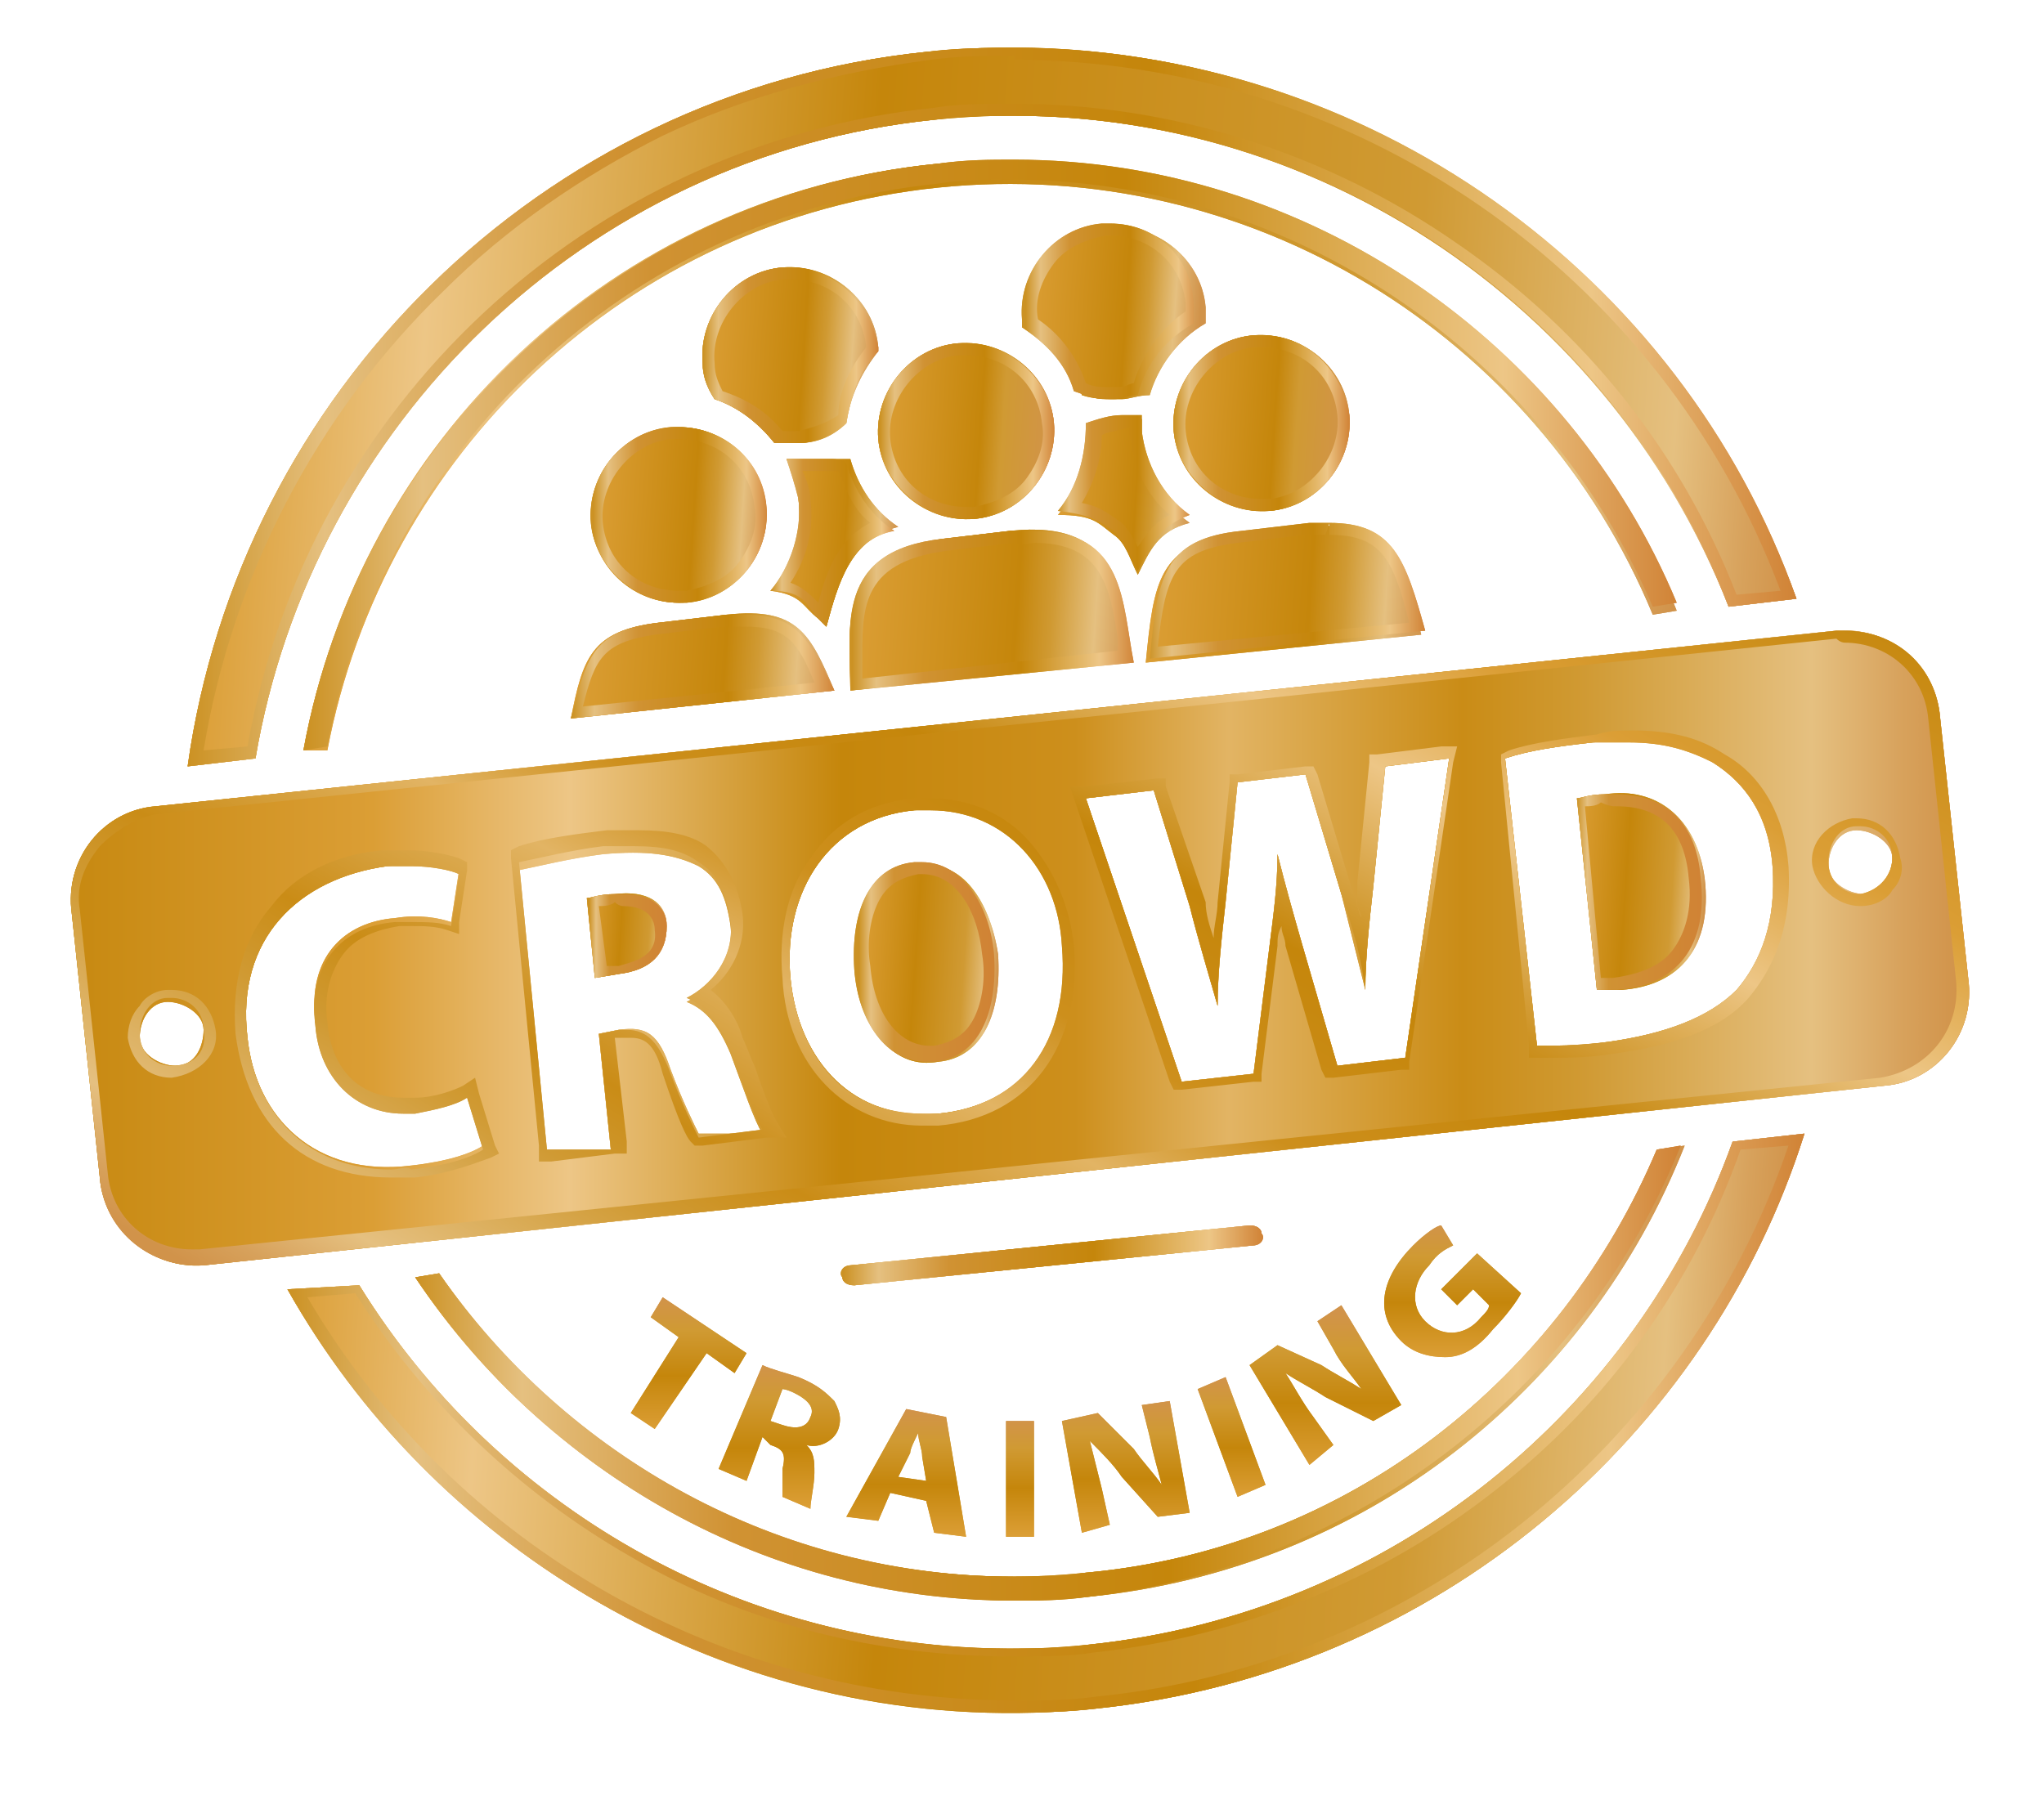 <?xml version="1.0" encoding="UTF-8"?> <!-- Generator: Adobe Illustrator 25.2.0, SVG Export Plug-In . SVG Version: 6.00 Build 0) --> <svg xmlns="http://www.w3.org/2000/svg" xmlns:xlink="http://www.w3.org/1999/xlink" id="Layer_1" x="0px" y="0px" viewBox="0 0 51.2 45" style="enable-background:new 0 0 51.2 45;" xml:space="preserve"> <style type="text/css"> .st0{fill:url(#SVGID_1_);} .st1{fill:url(#SVGID_2_);} .st2{fill:url(#SVGID_3_);} .st3{fill:url(#SVGID_4_);} .st4{fill:url(#SVGID_5_);} .st5{fill:url(#SVGID_6_);} .st6{fill:url(#SVGID_7_);} .st7{fill:url(#SVGID_8_);} .st8{fill:url(#SVGID_9_);} .st9{fill:url(#SVGID_10_);} .st10{fill:url(#SVGID_11_);} .st11{fill:url(#SVGID_12_);} .st12{fill:url(#SVGID_13_);} .st13{fill:url(#SVGID_14_);} .st14{fill:url(#SVGID_15_);} .st15{fill:url(#SVGID_16_);} .st16{fill:url(#SVGID_17_);} .st17{fill:url(#SVGID_18_);} .st18{fill:url(#SVGID_19_);} .st19{fill:url(#SVGID_20_);} .st20{fill:url(#SVGID_21_);} .st21{fill:url(#SVGID_22_);} .st22{fill:url(#SVGID_23_);} .st23{fill:url(#SVGID_24_);} .st24{fill:url(#SVGID_25_);} .st25{fill:url(#SVGID_26_);} .st26{fill:url(#SVGID_27_);} .st27{fill:url(#SVGID_28_);} .st28{fill:url(#SVGID_29_);} .st29{fill:url(#SVGID_30_);} .st30{fill:url(#SVGID_31_);} .st31{fill:url(#SVGID_32_);} .st32{fill:url(#SVGID_33_);} .st33{fill:url(#SVGID_34_);} .st34{fill:url(#SVGID_35_);} .st35{fill:url(#SVGID_36_);} .st36{fill:url(#SVGID_37_);} .st37{fill:url(#SVGID_38_);} .st38{fill:url(#SVGID_39_);} .st39{fill:url(#SVGID_40_);} .st40{fill:url(#SVGID_41_);} .st41{fill:url(#SVGID_42_);} .st42{fill:url(#SVGID_43_);} .st43{fill:url(#SVGID_44_);} .st44{fill:url(#SVGID_45_);} .st45{fill:url(#SVGID_46_);} .st46{fill:url(#SVGID_47_);} .st47{fill:url(#SVGID_48_);} .st48{fill:url(#SVGID_49_);} .st49{fill:url(#SVGID_50_);} .st50{fill:url(#SVGID_51_);} .st51{fill:url(#SVGID_52_);} .st52{fill:url(#SVGID_53_);} .st53{fill:url(#SVGID_54_);} .st54{fill:url(#SVGID_55_);} .st55{fill:url(#SVGID_56_);} .st56{fill:url(#SVGID_57_);} .st57{fill:url(#SVGID_58_);} .st58{fill:url(#SVGID_59_);} .st59{fill:url(#SVGID_60_);} .st60{fill:url(#SVGID_61_);} .st61{fill:url(#SVGID_62_);} .st62{fill:url(#SVGID_63_);} .st63{fill:url(#SVGID_64_);} .st64{fill:url(#SVGID_65_);} .st65{fill:url(#SVGID_66_);} .st66{fill:url(#SVGID_67_);} .st67{fill:url(#SVGID_68_);} .st68{fill:url(#SVGID_69_);} .st69{fill:url(#SVGID_70_);} .st70{fill:url(#SVGID_71_);} .st71{fill:url(#SVGID_72_);} .st72{fill:url(#SVGID_73_);} .st73{fill:url(#SVGID_74_);} .st74{fill:url(#SVGID_75_);} .st75{fill:url(#SVGID_76_);} .st76{fill:url(#SVGID_77_);} .st77{fill:url(#SVGID_78_);} .st78{fill:url(#SVGID_79_);} .st79{fill:url(#SVGID_80_);} .st80{fill:url(#SVGID_81_);} .st81{fill:url(#SVGID_82_);} .st82{fill:url(#SVGID_83_);} .st83{fill:url(#SVGID_84_);} .st84{fill:url(#SVGID_85_);} .st85{fill:url(#SVGID_86_);} .st86{fill:url(#SVGID_87_);} .st87{fill:url(#SVGID_88_);} .st88{fill:url(#SVGID_89_);} .st89{fill:url(#SVGID_90_);} .st90{fill:url(#SVGID_91_);} .st91{fill:url(#SVGID_92_);} .st92{fill:url(#SVGID_93_);} .st93{fill:url(#SVGID_94_);} .st94{fill:url(#SVGID_95_);} .st95{fill:url(#SVGID_96_);} </style> <g> <g> <g> <linearGradient id="SVGID_1_" gradientUnits="userSpaceOnUse" x1="-7.32" y1="78.862" x2="-7.541" y2="82.163" gradientTransform="matrix(0.998 6.684183e-02 6.684183e-02 -0.998 19.329 115.003)"> <stop offset="0" style="stop-color:#DB9E35"></stop> <stop offset="0.405" style="stop-color:#C5860B"></stop> <stop offset="0.749" style="stop-color:#D09A33"></stop> <stop offset="0.994" style="stop-color:#D1934A"></stop> </linearGradient> <path class="st0" d="M17,33.5L16.3,33l0.3-0.5l2.1,1.4l-0.3,0.5l-0.7-0.5l-1.3,1.9l-0.6-0.4L17,33.5z"></path> <linearGradient id="SVGID_2_" gradientUnits="userSpaceOnUse" x1="-4.926" y1="77.097" x2="-5.165" y2="80.666" gradientTransform="matrix(0.998 6.684183e-02 6.684183e-02 -0.998 19.329 115.003)"> <stop offset="0" style="stop-color:#DB9E35"></stop> <stop offset="0.405" style="stop-color:#C5860B"></stop> <stop offset="0.749" style="stop-color:#D09A33"></stop> <stop offset="0.994" style="stop-color:#D1934A"></stop> </linearGradient> <path class="st1" d="M19.1,34.2c0.2,0.1,0.6,0.2,0.9,0.3c0.5,0.2,0.7,0.4,0.9,0.6c0.1,0.2,0.2,0.4,0.1,0.7s-0.5,0.5-0.8,0.4l0,0 c0.2,0.2,0.2,0.4,0.2,0.7s-0.1,0.7-0.1,0.9l-0.7-0.3c0-0.1,0-0.3,0-0.7c0.1-0.4,0-0.5-0.3-0.6L19.1,36l-0.4,1.1L18,36.8 L19.1,34.2z M19.3,35.6l0.3,0.1c0.3,0.1,0.6,0.1,0.7-0.2c0.1-0.2,0-0.4-0.4-0.6c-0.2-0.1-0.3-0.1-0.3-0.1L19.3,35.6z"></path> <linearGradient id="SVGID_3_" gradientUnits="userSpaceOnUse" x1="-1.704" y1="76.568" x2="-1.916" y2="79.73" gradientTransform="matrix(0.998 6.684183e-02 6.684183e-02 -0.998 19.329 115.003)"> <stop offset="0" style="stop-color:#DB9E35"></stop> <stop offset="0.405" style="stop-color:#C5860B"></stop> <stop offset="0.749" style="stop-color:#D09A33"></stop> <stop offset="0.994" style="stop-color:#D1934A"></stop> </linearGradient> <path class="st2" d="M22.3,37.4L22,38.1L21.2,38l1.5-2.7l1,0.2l0.5,3l-0.8-0.1l-0.2-0.8L22.3,37.4z M23.2,37.1l-0.1-0.6 c0-0.2-0.1-0.4-0.1-0.6l0,0c-0.1,0.2-0.2,0.4-0.2,0.5L22.5,37L23.2,37.1z"></path> <linearGradient id="SVGID_4_" gradientUnits="userSpaceOnUse" x1="1.138" y1="76.78" x2="0.944" y2="79.67" gradientTransform="matrix(0.998 6.684183e-02 6.684183e-02 -0.998 19.329 115.003)"> <stop offset="0" style="stop-color:#DB9E35"></stop> <stop offset="0.405" style="stop-color:#C5860B"></stop> <stop offset="0.749" style="stop-color:#D09A33"></stop> <stop offset="0.994" style="stop-color:#D1934A"></stop> </linearGradient> <path class="st3" d="M25.9,35.6v2.9h-0.7v-2.9H25.9z"></path> <linearGradient id="SVGID_5_" gradientUnits="userSpaceOnUse" x1="3.779" y1="77.005" x2="3.555" y2="80.347" gradientTransform="matrix(0.998 6.684183e-02 6.684183e-02 -0.998 19.329 115.003)"> <stop offset="0" style="stop-color:#DB9E35"></stop> <stop offset="0.405" style="stop-color:#C5860B"></stop> <stop offset="0.749" style="stop-color:#D09A33"></stop> <stop offset="0.994" style="stop-color:#D1934A"></stop> </linearGradient> <path class="st4" d="M27.1,38.4l-0.5-2.8l0.9-0.2l0.9,0.9c0.2,0.3,0.5,0.6,0.7,0.9l0,0c-0.1-0.4-0.2-0.7-0.3-1.2l-0.2-0.8 l0.7-0.1l0.5,2.8L29,38l-0.9-1c-0.2-0.3-0.5-0.6-0.8-0.9l0,0c0.1,0.4,0.2,0.8,0.3,1.2l0.2,0.9L27.1,38.4z"></path> <linearGradient id="SVGID_6_" gradientUnits="userSpaceOnUse" x1="6.36" y1="78.115" x2="6.162" y2="81.072" gradientTransform="matrix(0.998 6.684183e-02 6.684183e-02 -0.998 19.329 115.003)"> <stop offset="0" style="stop-color:#DB9E35"></stop> <stop offset="0.405" style="stop-color:#C5860B"></stop> <stop offset="0.749" style="stop-color:#D09A33"></stop> <stop offset="0.994" style="stop-color:#D1934A"></stop> </linearGradient> <path class="st5" d="M30.7,34.5l1,2.7L31,37.5l-1-2.7L30.7,34.5z"></path> <linearGradient id="SVGID_7_" gradientUnits="userSpaceOnUse" x1="8.655" y1="79.01" x2="8.396" y2="82.887" gradientTransform="matrix(0.998 6.684183e-02 6.684183e-02 -0.998 19.329 115.003)"> <stop offset="0" style="stop-color:#DB9E35"></stop> <stop offset="0.405" style="stop-color:#C5860B"></stop> <stop offset="0.749" style="stop-color:#D09A33"></stop> <stop offset="0.994" style="stop-color:#D1934A"></stop> </linearGradient> <path class="st6" d="M32.8,36.7l-1.5-2.5l0.7-0.5l1.1,0.5c0.3,0.2,0.7,0.4,1,0.6l0,0c-0.2-0.3-0.5-0.6-0.7-1L33,33.1l0.6-0.4 l1.5,2.5l-0.7,0.4L33.2,35c-0.3-0.2-0.7-0.4-1-0.6l0,0c0.2,0.3,0.4,0.7,0.7,1.1l0.5,0.7L32.8,36.7z"></path> <linearGradient id="SVGID_8_" gradientUnits="userSpaceOnUse" x1="11.651" y1="81.954" x2="11.427" y2="85.309" gradientTransform="matrix(0.998 6.684183e-02 6.684183e-02 -0.998 19.329 115.003)"> <stop offset="0" style="stop-color:#DB9E35"></stop> <stop offset="0.405" style="stop-color:#C5860B"></stop> <stop offset="0.749" style="stop-color:#D09A33"></stop> <stop offset="0.994" style="stop-color:#D1934A"></stop> </linearGradient> <path class="st7" d="M38.1,32.4c-0.1,0.2-0.4,0.6-0.7,0.9C37,33.8,36.6,34,36.2,34s-0.8-0.1-1.1-0.4c-0.7-0.7-0.5-1.6,0.3-2.4 c0.3-0.3,0.6-0.5,0.7-0.5l0.3,0.5c-0.2,0.1-0.4,0.2-0.6,0.5c-0.4,0.4-0.5,1-0.1,1.4s1,0.4,1.4-0.1c0.1-0.1,0.2-0.2,0.2-0.3 l-0.4-0.4l-0.4,0.4l-0.4-0.4l0.9-0.9L38.1,32.4z"></path> </g> <g> <g> <linearGradient id="SVGID_9_" gradientUnits="userSpaceOnUse" x1="-20.952" y1="104.308" x2="18.975" y2="104.308" gradientTransform="matrix(0.998 6.684183e-02 6.684183e-02 -0.998 19.329 115.003)"> <stop offset="0" style="stop-color:#DB9E35"></stop> <stop offset="0.129" style="stop-color:#EDC686"></stop> <stop offset="0.198" style="stop-color:#E3B666"></stop> <stop offset="0.405" style="stop-color:#C5860B"></stop> <stop offset="0.749" style="stop-color:#D09A33"></stop> <stop offset="0.916" style="stop-color:#E5C080"></stop> <stop offset="0.965" style="stop-color:#D7A15B"></stop> <stop offset="0.994" style="stop-color:#D1934A"></stop> </linearGradient> <path class="st8" d="M6.4,19c1.4-8.3,8.2-15.1,17-16s16.8,4.3,19.9,12.2L45,15C41.8,6.2,32.9,0.3,23.2,1.3S6,9.9,4.7,19.2 L6.4,19z"></path> <linearGradient id="SVGID_10_" gradientUnits="userSpaceOnUse" x1="4.747" y1="35.8" x2="45.047" y2="35.8" gradientTransform="matrix(1 0 0 -1 0 46)"> <stop offset="0" style="stop-color:#CC9224"></stop> <stop offset="8.417108e-02" style="stop-color:#E5C080"></stop> <stop offset="0.251" style="stop-color:#D09233"></stop> <stop offset="0.596" style="stop-color:#C5860B"></stop> <stop offset="0.802" style="stop-color:#E3B666"></stop> <stop offset="0.871" style="stop-color:#EDC686"></stop> <stop offset="1" style="stop-color:#D08235"></stop> </linearGradient> <path class="st9" d="M25.4,1.2v0.3c8.5,0,16.2,5.3,19.2,13.3l-1.1,0.1c-1.4-3.6-3.8-6.6-7-8.8c-3.3-2.3-7.2-3.5-11.1-3.5l0,0 c-0.7,0-1.4,0-2,0.1c-8.7,0.9-15.7,7.5-17.2,16l-1.1,0.1c0.7-4.3,2.8-8.4,6-11.5c1.6-1.6,3.5-2.9,5.5-3.9c2.1-1,4.4-1.6,6.7-1.9 c0.7-0.1,1.4-0.1,2.1-0.1L25.4,1.2 M25.4,1.2c-0.7,0-1.4,0-2.2,0.1C13.5,2.3,6,9.9,4.7,19.2L6.4,19c1.4-8.3,8.2-15.1,17-16 c0.7-0.1,1.3-0.1,2-0.1c8,0,15.1,5,17.9,12.3L45,15C42.1,6.8,34.2,1.2,25.4,1.2L25.4,1.2z"></path> </g> <g> <linearGradient id="SVGID_11_" gradientUnits="userSpaceOnUse" x1="-17.582" y1="80.209" x2="20.07" y2="80.209" gradientTransform="matrix(0.998 6.684183e-02 6.684183e-02 -0.998 19.329 115.003)"> <stop offset="0" style="stop-color:#DB9E35"></stop> <stop offset="0.129" style="stop-color:#EDC686"></stop> <stop offset="0.198" style="stop-color:#E3B666"></stop> <stop offset="0.405" style="stop-color:#C5860B"></stop> <stop offset="0.749" style="stop-color:#D09A33"></stop> <stop offset="0.916" style="stop-color:#E5C080"></stop> <stop offset="0.965" style="stop-color:#D7A15B"></stop> <stop offset="0.994" style="stop-color:#D1934A"></stop> </linearGradient> <path class="st10" d="M43.4,28.6c-2.4,6.7-8.5,11.8-16.1,12.6s-14.6-3-18.3-9l-1.8,0.1c4,7,11.8,11.4,20.3,10.5 S42.8,36,45.2,28.4L43.4,28.6z"></path> <linearGradient id="SVGID_12_" gradientUnits="userSpaceOnUse" x1="7.247" y1="10.35" x2="45.247" y2="10.35" gradientTransform="matrix(1 0 0 -1 0 46)"> <stop offset="0" style="stop-color:#CC9224"></stop> <stop offset="8.417108e-02" style="stop-color:#E5C080"></stop> <stop offset="0.251" style="stop-color:#D09233"></stop> <stop offset="0.596" style="stop-color:#C5860B"></stop> <stop offset="0.802" style="stop-color:#E3B666"></stop> <stop offset="0.871" style="stop-color:#EDC686"></stop> <stop offset="1" style="stop-color:#D08235"></stop> </linearGradient> <path class="st11" d="M44.8,28.7c-2.6,7.6-9.4,13-17.3,13.8c-0.7,0.1-1.4,0.1-2.1,0.1c-7.2,0-14-3.8-17.7-10.1l1.2-0.1 c1.7,2.7,4.1,5,6.9,6.6c2.9,1.7,6.2,2.5,9.6,2.5c0.7,0,1.4,0,2-0.1c3.7-0.4,7.2-1.8,10.1-4.1c2.8-2.2,4.9-5.1,6.1-8.5L44.8,28.7 M45.2,28.4l-1.8,0.2c-2.4,6.7-8.5,11.8-16.1,12.6c-0.7,0.1-1.3,0.1-2,0.1c-6.8,0-12.9-3.6-16.3-9.1l-1.8,0.1 c3.6,6.4,10.5,10.6,18.1,10.6c0.7,0,1.4,0,2.2-0.1C36,41.9,42.8,36,45.2,28.4L45.2,28.4z"></path> </g> </g> <g> <g> <linearGradient id="SVGID_13_" gradientUnits="userSpaceOnUse" x1="-3.756" y1="83.835" x2="6.673" y2="83.835" gradientTransform="matrix(0.998 6.684183e-02 6.684183e-02 -0.998 19.329 115.003)"> <stop offset="0" style="stop-color:#DB9E35"></stop> <stop offset="0.129" style="stop-color:#EDC686"></stop> <stop offset="0.198" style="stop-color:#E3B666"></stop> <stop offset="0.405" style="stop-color:#C5860B"></stop> <stop offset="0.749" style="stop-color:#D09A33"></stop> <stop offset="0.916" style="stop-color:#E5C080"></stop> <stop offset="0.965" style="stop-color:#D7A15B"></stop> <stop offset="0.994" style="stop-color:#D1934A"></stop> </linearGradient> <path class="st12" d="M31.4,31.2l-10,1c-0.2,0-0.3-0.1-0.3-0.2c0-0.2,0.1-0.3,0.2-0.3l10-1c0.2,0,0.3,0.1,0.3,0.2 C31.6,31.1,31.5,31.2,31.4,31.2z"></path> <linearGradient id="SVGID_14_" gradientUnits="userSpaceOnUse" x1="21.128" y1="14.55" x2="31.648" y2="14.55" gradientTransform="matrix(1 0 0 -1 0 46)"> <stop offset="0" style="stop-color:#CC9224"></stop> <stop offset="8.417108e-02" style="stop-color:#E5C080"></stop> <stop offset="0.251" style="stop-color:#D09233"></stop> <stop offset="0.596" style="stop-color:#C5860B"></stop> <stop offset="0.802" style="stop-color:#E3B666"></stop> <stop offset="0.871" style="stop-color:#EDC686"></stop> <stop offset="1" style="stop-color:#D08235"></stop> </linearGradient> <path class="st13" d="M31.3,30.7L31.3,30.7l-10,1c-0.2,0-0.3,0.2-0.2,0.3c0,0.1,0.1,0.2,0.3,0.2l0,0l10-1c0.2,0,0.3-0.2,0.2-0.3 C31.6,30.8,31.5,30.7,31.3,30.7L31.3,30.7z"></path> </g> </g> <g> <g> <linearGradient id="SVGID_15_" gradientUnits="userSpaceOnUse" x1="-18.037" y1="103.193" x2="16.051" y2="103.193" gradientTransform="matrix(0.998 6.684183e-02 6.684183e-02 -0.998 19.329 115.003)"> <stop offset="0" style="stop-color:#DB9E35"></stop> <stop offset="0.129" style="stop-color:#EDC686"></stop> <stop offset="0.198" style="stop-color:#E3B666"></stop> <stop offset="0.405" style="stop-color:#C5860B"></stop> <stop offset="0.749" style="stop-color:#D09A33"></stop> <stop offset="0.916" style="stop-color:#E5C080"></stop> <stop offset="0.965" style="stop-color:#D7A15B"></stop> <stop offset="0.994" style="stop-color:#D1934A"></stop> </linearGradient> <path class="st14" d="M8.2,18.8c1.4-7.4,7.5-13.3,15.3-14.1s15,3.7,17.9,10.7l0.6-0.1C39.1,8,31.7,3.3,23.5,4.1S9,11.1,7.6,18.8 H8.2z"></path> <linearGradient id="SVGID_16_" gradientUnits="userSpaceOnUse" x1="7.694" y1="34.6" x2="42.094" y2="34.6" gradientTransform="matrix(1 0 0 -1 0 46)"> <stop offset="0" style="stop-color:#CC9224"></stop> <stop offset="8.417108e-02" style="stop-color:#E5C080"></stop> <stop offset="0.251" style="stop-color:#D09233"></stop> <stop offset="0.596" style="stop-color:#C5860B"></stop> <stop offset="0.802" style="stop-color:#E3B666"></stop> <stop offset="0.871" style="stop-color:#EDC686"></stop> <stop offset="1" style="stop-color:#D08235"></stop> </linearGradient> <path class="st15" d="M25.4,4c-0.6,0-1.2,0-1.9,0.1C15.4,4.9,9,11.1,7.6,18.8l0.6-0.1c1.4-7.4,7.5-13.3,15.3-14.1 c0.6-0.1,1.2-0.1,1.8-0.1c7.1,0,13.4,4.4,16.1,10.7l0.6-0.1C39.3,8.6,32.8,4,25.4,4L25.4,4z"></path> </g> <g> <linearGradient id="SVGID_17_" gradientUnits="userSpaceOnUse" x1="-14.45" y1="81.375" x2="16.99" y2="81.375" gradientTransform="matrix(0.998 6.684183e-02 6.684183e-02 -0.998 19.329 115.003)"> <stop offset="0" style="stop-color:#DB9E35"></stop> <stop offset="0.129" style="stop-color:#EDC686"></stop> <stop offset="0.198" style="stop-color:#E3B666"></stop> <stop offset="0.405" style="stop-color:#C5860B"></stop> <stop offset="0.749" style="stop-color:#D09A33"></stop> <stop offset="0.916" style="stop-color:#E5C080"></stop> <stop offset="0.965" style="stop-color:#D7A15B"></stop> <stop offset="0.994" style="stop-color:#D1934A"></stop> </linearGradient> <path class="st16" d="M41.5,28.8c-2.4,5.7-7.7,10-14.3,10.6C20.6,40.1,14.5,37,11,31.9L10.4,32c3.6,5.4,10,8.7,16.9,8 s12.5-5.2,14.9-11.3L41.5,28.8z"></path> <linearGradient id="SVGID_18_" gradientUnits="userSpaceOnUse" x1="10.408" y1="11.6" x2="42.108" y2="11.6" gradientTransform="matrix(1 0 0 -1 0 46)"> <stop offset="0" style="stop-color:#CC9224"></stop> <stop offset="8.417108e-02" style="stop-color:#E5C080"></stop> <stop offset="0.251" style="stop-color:#D09233"></stop> <stop offset="0.596" style="stop-color:#C5860B"></stop> <stop offset="0.802" style="stop-color:#E3B666"></stop> <stop offset="0.871" style="stop-color:#EDC686"></stop> <stop offset="1" style="stop-color:#D08235"></stop> </linearGradient> <path class="st17" d="M42.1,28.7l-0.6,0.1c-2.4,5.7-7.7,10-14.3,10.6c-0.6,0.1-1.2,0.1-1.8,0.1c-5.9,0-11.2-3-14.4-7.6L10.4,32 c3.3,4.9,8.8,8.1,15,8.1c0.6,0,1.2,0,1.9-0.1C34.1,39.2,39.7,34.7,42.1,28.7L42.1,28.7z"></path> </g> </g> <g> <linearGradient id="SVGID_19_" gradientUnits="userSpaceOnUse" x1="13.766" y1="93.864" x2="17.152" y2="93.864" gradientTransform="matrix(0.998 6.684183e-02 6.684183e-02 -0.998 19.329 115.003)"> <stop offset="0" style="stop-color:#DB9E35"></stop> <stop offset="0.405" style="stop-color:#C5860B"></stop> <stop offset="0.749" style="stop-color:#D09A33"></stop> <stop offset="0.916" style="stop-color:#E5C080"></stop> <stop offset="0.965" style="stop-color:#D7A15B"></stop> <stop offset="0.994" style="stop-color:#D1934A"></stop> </linearGradient> <path class="st18" d="M40.2,19.9c-0.4,0-0.6,0.1-0.7,0.1l0.5,4.8c0.1,0,0.4,0,0.6,0c1.5-0.1,2.3-1.1,2.1-2.8 C42.5,20.5,41.5,19.7,40.2,19.9z"></path> <linearGradient id="SVGID_20_" gradientUnits="userSpaceOnUse" x1="39.489" y1="23.65" x2="42.715" y2="23.65" gradientTransform="matrix(1 0 0 -1 0 46)"> <stop offset="0" style="stop-color:#CC9224"></stop> <stop offset="8.417108e-02" style="stop-color:#E5C080"></stop> <stop offset="0.251" style="stop-color:#D09233"></stop> <stop offset="1" style="stop-color:#D08235"></stop> </linearGradient> <path class="st19" d="M40.5,20.2c1.1,0,1.7,0.6,1.8,1.8c0.1,0.8-0.1,1.4-0.4,1.8c-0.3,0.4-0.8,0.6-1.5,0.7c-0.1,0-0.2,0-0.3,0 l-0.4-4.3c0.1,0,0.3,0,0.4-0.1C40.3,20.2,40.4,20.2,40.5,20.2 M40.5,19.9c-0.1,0-0.2,0-0.3,0c-0.4,0-0.6,0.1-0.7,0.1l0.5,4.8h0.1 c0.1,0,0.3,0,0.4,0c1.5-0.1,2.3-1.1,2.1-2.8C42.5,20.6,41.7,19.9,40.5,19.9L40.5,19.9z"></path> </g> <g> <linearGradient id="SVGID_21_" gradientUnits="userSpaceOnUse" x1="1.821" y1="22.25" x2="49.372" y2="22.25" gradientTransform="matrix(1 0 0 -1 0 46)"> <stop offset="0" style="stop-color:#C78911"></stop> <stop offset="0.158" style="stop-color:#DB9E35"></stop> <stop offset="0.262" style="stop-color:#EDC686"></stop> <stop offset="0.405" style="stop-color:#C5860B"></stop> <stop offset="0.528" style="stop-color:#CD8F1C"></stop> <stop offset="0.609" style="stop-color:#E2B464"></stop> <stop offset="0.732" style="stop-color:#CA8C16"></stop> <stop offset="0.796" style="stop-color:#D09A33"></stop> <stop offset="0.916" style="stop-color:#E5C080"></stop> <stop offset="0.965" style="stop-color:#D7A15B"></stop> <stop offset="0.994" style="stop-color:#D1934A"></stop> </linearGradient> <path class="st20" d="M46,15.8L3.9,20.2c-1.3,0.1-2.3,1.3-2.1,2.7l0.7,6.6c0.1,1.3,1.3,2.3,2.6,2.2l42.1-4.5 c1.3-0.1,2.3-1.3,2.1-2.7L48.6,18C48.5,16.6,47.3,15.7,46,15.8z M4.4,26.7c-0.4,0-0.9-0.3-0.9-0.7c0-0.5,0.3-0.9,0.7-0.9 c0.4,0,0.9,0.3,0.9,0.7S4.9,26.7,4.4,26.7z M10.4,27.8c0.5-0.1,1-0.2,1.3-0.4l0.4,1.3c-0.3,0.2-0.9,0.4-1.8,0.5 C7.9,29.5,6.4,28,6.2,26c-0.3-2.5,1.3-4,3.5-4.3c0.8-0.1,1.5,0,1.8,0.1l-0.2,1.3C11,23,10.5,22.9,9.9,23c-1.3,0.1-2.2,1-2,2.6 C8.1,27.2,9,28,10.4,27.8z M17.5,28.4c-0.1-0.2-0.4-0.8-0.7-1.6c-0.3-0.9-0.6-1.1-1.3-1L15,25.9l0.3,2.9L13.7,29L13,21.8 c0.5-0.1,1.3-0.3,2.1-0.4c1.1-0.1,1.8,0,2.4,0.3c0.5,0.3,0.7,0.8,0.8,1.5c0.1,0.9-0.5,1.6-1.1,1.9l0,0c0.5,0.2,0.8,0.6,1.1,1.3 c0.3,0.8,0.6,1.7,0.8,2L17.5,28.4z M23.5,27.9c-2.1,0.2-3.5-1.3-3.7-3.4c-0.2-2.2,1-4,3.1-4.2c2.2-0.2,3.6,1.3,3.8,3.3 C26.9,26.1,25.6,27.7,23.5,27.9z M35.2,26.5l-1.7,0.2l-0.9-3.1c-0.2-0.7-0.4-1.4-0.6-2.2l0,0c0,0.8-0.1,1.5-0.2,2.3l-0.4,3.2 l-1.8,0.2L27.2,20l1.7-0.2l0.9,2.9c0.2,0.8,0.5,1.8,0.7,2.5l0,0c0-0.8,0.1-1.7,0.2-2.6l0.3-3l1.7-0.2l0.9,3 c0.2,0.8,0.4,1.6,0.6,2.4l0,0c0-0.8,0.1-1.7,0.2-2.6l0.3-3l1.6-0.2L35.2,26.5z M43.5,24.8c-0.7,0.7-1.8,1.1-3.2,1.3 c-0.8,0.1-1.4,0.1-1.8,0.1L37.7,19c0.6-0.2,1.3-0.3,2.2-0.4c1.4-0.1,2.3,0,3,0.5c0.8,0.5,1.4,1.3,1.5,2.6 C44.5,23.1,44.1,24.1,43.5,24.8z M46.7,22.4c-0.4,0-0.9-0.3-0.9-0.7c0-0.5,0.3-0.9,0.7-0.9s0.9,0.3,0.9,0.7 C47.4,21.9,47.1,22.3,46.7,22.4z"></path> <linearGradient id="SVGID_22_" gradientUnits="userSpaceOnUse" x1="16.828" y1="7.113" x2="34.355" y2="37.47" gradientTransform="matrix(1 0 0 -1 0 46)"> <stop offset="5.618000e-03" style="stop-color:#D1934A"></stop> <stop offset="3.516533e-02" style="stop-color:#D7A15B"></stop> <stop offset="8.417108e-02" style="stop-color:#E5C080"></stop> <stop offset="0.204" style="stop-color:#D09A33"></stop> <stop offset="0.268" style="stop-color:#CA8C16"></stop> <stop offset="0.391" style="stop-color:#E2B464"></stop> <stop offset="0.472" style="stop-color:#CD8F1C"></stop> <stop offset="0.596" style="stop-color:#C5860B"></stop> <stop offset="0.738" style="stop-color:#EDC686"></stop> <stop offset="0.842" style="stop-color:#DB9E35"></stop> <stop offset="1" style="stop-color:#C78911"></stop> </linearGradient> <path class="st21" d="M46.2,16.1c1.1,0,2,0.8,2.1,1.9l0.7,6.6c0.1,1.2-0.7,2.2-1.9,2.4L5,31.3c-0.1,0-0.1,0-0.2,0 c-1.1,0-2-0.8-2.1-1.9L2,22.8c-0.1-0.6,0.1-1.1,0.5-1.6c0.4-0.4,0.9-0.7,1.4-0.8L46,16C46.1,16.1,46.2,16.1,46.2,16.1 M38.8,26.5 c0.5,0,1,0,1.6-0.1c1.5-0.2,2.7-0.6,3.4-1.4c0.5-0.6,1.1-1.6,1-3.3c-0.1-1.3-0.7-2.3-1.6-2.8c-0.6-0.4-1.3-0.6-2.3-0.6 c-0.3,0-0.6,0-0.9,0.1c-0.8,0.1-1.6,0.2-2.2,0.4l-0.2,0.1v0.2l0.7,7.1v0.3h0.3C38.5,26.5,38.7,26.5,38.8,26.5 M34.1,23 c-0.1-0.2-0.1-0.4-0.2-0.6l-0.9-3l-0.1-0.2h-0.2L31,19.4h-0.2v0.2l-0.3,3c0,0.3-0.1,0.6-0.1,0.9c-0.1-0.3-0.2-0.6-0.2-0.9l-1-2.9 v-0.2H29l-1.8,0.2h-0.4l0.1,0.3l2.4,7.1l0.1,0.2h0.2l1.8-0.2h0.2v-0.2l0.4-3.2c0-0.2,0-0.3,0.1-0.5c0,0.2,0.1,0.3,0.1,0.5 l0.9,3.1l0.1,0.2h0.2l1.7-0.2h0.2v-0.2l1.1-7.5l0.1-0.4h-0.4l-1.6,0.2h-0.2v0.2l-0.3,3l0,0l0,0c0,0.2,0,0.4,0,0.6 C34.1,22.9,34.1,22.9,34.1,23 M23.1,28.2c0.1,0,0.3,0,0.4,0c2.3-0.2,3.6-2,3.4-4.5c-0.1-1-0.5-1.9-1.1-2.6 c-0.6-0.7-1.5-1.1-2.5-1.1c-0.1,0-0.3,0-0.4,0c-1.1,0.1-2,0.6-2.6,1.5c-0.6,0.8-0.8,1.9-0.7,3C19.7,26.7,21.2,28.2,23.1,28.2 M46.6,22.7L46.6,22.7c0.4,0,0.7-0.2,0.8-0.4c0.2-0.2,0.3-0.5,0.2-0.8c-0.1-0.6-0.5-1-1.1-1h-0.1c-0.6,0.1-1.1,0.6-1,1.2 C45.5,22.2,46,22.7,46.6,22.7 M13.5,29.1h0.3l1.6-0.2h0.3v-0.3L15.4,26h0.2c0.1,0,0.1,0,0.2,0c0.3,0,0.6,0.1,0.8,0.9l0,0l0,0 c0.4,1.2,0.6,1.6,0.7,1.7l0.1,0.1h0.2l1.6-0.2h0.5L19.4,28c-0.1-0.2-0.3-0.7-0.5-1.3c-0.1-0.2-0.2-0.5-0.3-0.7 c-0.1-0.4-0.4-0.9-0.8-1.2c0.5-0.4,0.9-1.1,0.8-1.9c-0.1-0.7-0.4-1.3-0.9-1.7c-0.4-0.3-1-0.4-1.7-0.4c-0.2,0-0.5,0-0.8,0 c-0.8,0.1-1.6,0.2-2.2,0.4l-0.2,0.1v0.2l0.7,7.2L13.5,29.1 M9.8,29.5c0.2,0,0.4,0,0.6,0c0.9-0.1,1.6-0.4,1.9-0.5l0.2-0.1 l-0.1-0.2L12,27.4L11.9,27l-0.3,0.2c-0.2,0.1-0.7,0.3-1.2,0.3c-0.1,0-0.2,0-0.3,0c-1.1,0-1.8-0.7-1.9-1.9 c-0.1-0.7,0.1-1.3,0.4-1.7c0.3-0.4,0.8-0.6,1.4-0.7c0.1,0,0.2,0,0.3,0c0.3,0,0.6,0,0.9,0.1l0.3,0.1v-0.3l0.2-1.3v-0.2l-0.2-0.1 c-0.3-0.1-0.8-0.2-1.3-0.2c-0.2,0-0.4,0-0.6,0c-1.2,0.1-2.2,0.6-2.8,1.4c-0.7,0.8-1,1.9-0.9,3.2C6.2,28.2,7.6,29.5,9.8,29.5 M4.3,27L4.3,27c0.7-0.1,1.2-0.6,1.1-1.2s-0.5-1-1.1-1H4.2c-0.3,0-0.6,0.2-0.7,0.4c-0.2,0.2-0.3,0.5-0.3,0.8 C3.3,26.6,3.7,27,4.3,27 M46.2,15.8c-0.1,0-0.2,0-0.2,0L3.9,20.2c-1.3,0.1-2.3,1.3-2.1,2.7l0.7,6.6c0.1,1.3,1.2,2.2,2.4,2.2 c0.1,0,0.2,0,0.2,0l42.1-4.5c1.3-0.1,2.3-1.3,2.1-2.7L48.6,18C48.5,16.7,47.5,15.8,46.2,15.8L46.2,15.8z M38.8,26.2 c-0.1,0-0.2,0-0.3,0L37.7,19c0.6-0.2,1.3-0.3,2.2-0.4c0.3,0,0.6,0,0.9,0c0.9,0,1.5,0.2,2.1,0.5c0.8,0.5,1.4,1.3,1.5,2.6 c0.1,1.4-0.3,2.4-0.9,3.1c-0.7,0.7-1.8,1.1-3.2,1.3C39.6,26.2,39.1,26.2,38.8,26.2L38.8,26.2z M34.2,24.8L34.2,24.8 c0-0.8,0.1-1.7,0.2-2.6l0.3-3l1.6-0.2l-1.1,7.5l-1.7,0.2l-0.9-3.1c-0.2-0.7-0.4-1.4-0.6-2.2l0,0c0,0.8-0.1,1.5-0.2,2.3l-0.4,3.2 l-1.8,0.2L27.2,20l1.7-0.2l0.9,2.9c0.2,0.8,0.5,1.8,0.7,2.5l0,0c0-0.8,0.1-1.7,0.2-2.6l0.3-3l1.7-0.2l0.9,3 C33.9,23.3,34.1,24,34.2,24.8L34.2,24.8z M23.1,27.9c-1.9,0-3.1-1.4-3.3-3.4c-0.2-2.2,1-4,3.1-4.2c0.1,0,0.3,0,0.4,0 c1.9,0,3.2,1.5,3.3,3.4c0.2,2.4-1,4-3.1,4.2C23.4,27.9,23.3,27.9,23.1,27.9L23.1,27.9z M46.6,22.4c-0.4,0-0.8-0.3-0.8-0.8 s0.3-0.9,0.7-0.9h0.1c0.4,0,0.8,0.3,0.8,0.8C47.4,21.9,47.1,22.3,46.6,22.4L46.6,22.4L46.6,22.4z M13.7,28.8L13,21.6 c0.5-0.1,1.3-0.3,2.1-0.4c0.3,0,0.5,0,0.8,0c0.7,0,1.2,0.1,1.6,0.4c0.5,0.3,0.7,0.8,0.8,1.5c0.1,0.9-0.5,1.6-1.1,1.9l0,0 c0.5,0.2,0.8,0.6,1.1,1.3c0.3,0.8,0.6,1.7,0.8,2l-1.6,0.2c-0.1-0.2-0.4-0.8-0.7-1.6c-0.3-0.8-0.6-1.1-1.1-1.1c-0.1,0-0.1,0-0.2,0 L15,25.9l0.3,2.9L13.7,28.8L13.7,28.8z M9.8,29.3c-2.1,0-3.4-1.4-3.6-3.3c-0.3-2.5,1.3-4,3.5-4.3c0.2,0,0.4,0,0.6,0 c0.5,0,1,0.1,1.2,0.2l-0.2,1.3c-0.3-0.1-0.6-0.1-1-0.1c-0.1,0-0.2,0-0.4,0c-1.3,0.1-2.2,1-2,2.6c0.1,1.3,1,2.2,2.2,2.2 c0.1,0,0.2,0,0.3,0c0.5-0.1,1-0.2,1.3-0.4l0.4,1.3c-0.3,0.2-0.9,0.4-1.8,0.5C10.2,29.2,10,29.3,9.8,29.3L9.8,29.3z M4.3,26.7 c-0.4,0-0.8-0.3-0.8-0.8S3.8,25,4.2,25h0.1c0.4,0,0.8,0.3,0.8,0.8C5.2,26.3,4.9,26.7,4.3,26.7C4.4,26.7,4.3,26.7,4.3,26.7 L4.3,26.7z"></path> </g> <g> <linearGradient id="SVGID_23_" gradientUnits="userSpaceOnUse" x1="-10.741" y1="91.09" x2="-8.664" y2="91.09" gradientTransform="matrix(0.998 6.684183e-02 6.684183e-02 -0.998 19.329 115.003)"> <stop offset="0" style="stop-color:#DB9E35"></stop> <stop offset="0.405" style="stop-color:#C5860B"></stop> <stop offset="0.749" style="stop-color:#D09A33"></stop> <stop offset="0.916" style="stop-color:#E5C080"></stop> <stop offset="0.965" style="stop-color:#D7A15B"></stop> <stop offset="0.994" style="stop-color:#D1934A"></stop> </linearGradient> <path class="st22" d="M15.4,22.4c-0.4,0-0.6,0.1-0.7,0.1l0.2,2l0.6-0.1c0.8-0.1,1.2-0.5,1.2-1.2C16.7,22.6,16.2,22.3,15.4,22.4z"></path> <linearGradient id="SVGID_24_" gradientUnits="userSpaceOnUse" x1="14.759" y1="22.55" x2="16.778" y2="22.55" gradientTransform="matrix(1 0 0 -1 0 46)"> <stop offset="0" style="stop-color:#CC9224"></stop> <stop offset="8.417108e-02" style="stop-color:#E5C080"></stop> <stop offset="0.251" style="stop-color:#D09233"></stop> <stop offset="1" style="stop-color:#D08235"></stop> </linearGradient> <path class="st23" d="M15.6,22.7c0.7,0,0.8,0.4,0.8,0.6c0.1,0.7-0.6,0.8-0.9,0.9h-0.3L15,22.7c0.1,0,0.3,0,0.4-0.1 C15.5,22.7,15.6,22.7,15.6,22.7 M15.6,22.4c-0.1,0-0.1,0-0.2,0c-0.4,0-0.6,0.1-0.7,0.1l0.2,2l0.6-0.1c0.8-0.1,1.2-0.5,1.2-1.2 C16.7,22.7,16.3,22.4,15.6,22.4L15.6,22.4z"></path> </g> <g> <linearGradient id="SVGID_25_" gradientUnits="userSpaceOnUse" x1="-3.916" y1="90.91" x2="-0.382" y2="90.91" gradientTransform="matrix(0.998 6.684183e-02 6.684183e-02 -0.998 19.329 115.003)"> <stop offset="0" style="stop-color:#DB9E35"></stop> <stop offset="0.405" style="stop-color:#C5860B"></stop> <stop offset="0.749" style="stop-color:#D09A33"></stop> <stop offset="0.916" style="stop-color:#E5C080"></stop> <stop offset="0.965" style="stop-color:#D7A15B"></stop> <stop offset="0.994" style="stop-color:#D1934A"></stop> </linearGradient> <path class="st24" d="M23,21.7c-1.1,0.1-1.6,1.2-1.5,2.7c0.1,1.4,0.9,2.4,2,2.2c1.1-0.1,1.6-1.2,1.5-2.7 C24.8,22.6,24.1,21.5,23,21.7z"></path> <linearGradient id="SVGID_26_" gradientUnits="userSpaceOnUse" x1="21.52" y1="21.9" x2="25.01" y2="21.9" gradientTransform="matrix(1 0 0 -1 0 46)"> <stop offset="0" style="stop-color:#CC9224"></stop> <stop offset="8.417108e-02" style="stop-color:#E5C080"></stop> <stop offset="0.251" style="stop-color:#D09233"></stop> <stop offset="1" style="stop-color:#D08235"></stop> </linearGradient> <path class="st25" d="M23.1,21.9c0.9,0,1.4,1,1.5,2c0.1,0.6,0,1.2-0.2,1.6s-0.5,0.6-1,0.7h-0.1c-0.8,0-1.4-0.8-1.5-2 c-0.1-0.6,0-1.2,0.2-1.6s0.5-0.6,1-0.7H23.1 M23.1,21.6c-0.1,0-0.1,0-0.2,0c-1.1,0.1-1.6,1.2-1.5,2.7c0.1,1.3,0.8,2.3,1.8,2.3 c0.1,0,0.1,0,0.2,0c1.1-0.1,1.6-1.2,1.5-2.7C24.8,22.7,24.1,21.6,23.1,21.6L23.1,21.6z"></path> </g> <g> <linearGradient id="SVGID_27_" gradientUnits="userSpaceOnUse" x1="3.08" y1="104.989" x2="7.477" y2="104.989" gradientTransform="matrix(0.998 6.684183e-02 6.684183e-02 -0.998 19.329 115.003)"> <stop offset="0" style="stop-color:#DB9E35"></stop> <stop offset="0.573" style="stop-color:#C5860B"></stop> <stop offset="0.696" style="stop-color:#D09A33"></stop> <stop offset="0.994" style="stop-color:#D1934A"></stop> </linearGradient> <path class="st26" d="M31.8,12.8c-1.2,0.1-2.3-0.8-2.4-2s0.8-2.3,2-2.4c1.2-0.1,2.3,0.8,2.4,2S33,12.7,31.8,12.8z"></path> <linearGradient id="SVGID_28_" gradientUnits="userSpaceOnUse" x1="29.416" y1="35.4" x2="33.813" y2="35.4" gradientTransform="matrix(1 0 0 -1 0 46)"> <stop offset="0" style="stop-color:#CC9224"></stop> <stop offset="8.417108e-02" style="stop-color:#E5C080"></stop> <stop offset="0.251" style="stop-color:#D09233"></stop> <stop offset="0.596" style="stop-color:#C5860B"></stop> <stop offset="0.802" style="stop-color:#E3B666"></stop> <stop offset="0.871" style="stop-color:#EDC686"></stop> <stop offset="1" style="stop-color:#D08235"></stop> </linearGradient> <path class="st27" d="M31.6,8.7L31.6,8.7c1,0,1.8,0.7,1.9,1.7c0.1,1-0.7,2-1.7,2.1c-0.1,0-0.1,0-0.2,0c-1,0-1.8-0.7-1.9-1.7 c-0.1-1,0.7-2,1.7-2.1C31.4,8.7,31.5,8.7,31.6,8.7 M31.6,8.4c-0.1,0-0.2,0-0.2,0c-1.2,0.1-2.1,1.2-2,2.4c0.1,1.1,1.1,2,2.2,2 c0.1,0,0.2,0,0.2,0c1.2-0.1,2.1-1.2,2-2.4C33.6,9.2,32.7,8.4,31.6,8.4L31.6,8.4z"></path> </g> <g> <linearGradient id="SVGID_29_" gradientUnits="userSpaceOnUse" x1="-11.282" y1="101.718" x2="-6.882" y2="101.718" gradientTransform="matrix(0.998 6.684183e-02 6.684183e-02 -0.998 19.329 115.003)"> <stop offset="0" style="stop-color:#DB9E35"></stop> <stop offset="0.573" style="stop-color:#C5860B"></stop> <stop offset="0.696" style="stop-color:#D09A33"></stop> <stop offset="0.848" style="stop-color:#E5C080"></stop> <stop offset="0.939" style="stop-color:#D7A15B"></stop> <stop offset="0.994" style="stop-color:#D1934A"></stop> </linearGradient> <circle class="st28" cx="17" cy="12.9" r="2.2"></circle> <linearGradient id="SVGID_30_" gradientUnits="userSpaceOnUse" x1="14.868" y1="33.1" x2="19.265" y2="33.1" gradientTransform="matrix(1 0 0 -1 0 46)"> <stop offset="0" style="stop-color:#CC9224"></stop> <stop offset="8.417108e-02" style="stop-color:#E5C080"></stop> <stop offset="0.251" style="stop-color:#D09233"></stop> <stop offset="0.596" style="stop-color:#C5860B"></stop> <stop offset="0.802" style="stop-color:#E3B666"></stop> <stop offset="0.871" style="stop-color:#EDC686"></stop> <stop offset="1" style="stop-color:#D08235"></stop> </linearGradient> <path class="st29" d="M17,11L17,11c1,0,1.8,0.7,1.9,1.7c0.1,0.5-0.1,1-0.4,1.4s-0.8,0.6-1.3,0.7c-0.1,0-0.1,0-0.2,0 c-1,0-1.8-0.7-1.9-1.7s0.7-2,1.7-2.1C16.9,11,17,11,17,11 M17,10.7c-0.1,0-0.2,0-0.2,0c-1.2,0.1-2.1,1.2-2,2.4 c0.1,1.1,1.1,2,2.2,2c0.1,0,0.2,0,0.2,0c1.2-0.1,2.1-1.2,2-2.4S18.1,10.7,17,10.7L17,10.7z"></path> </g> <g> <linearGradient id="SVGID_31_" gradientUnits="userSpaceOnUse" x1="-0.819" y1="107.489" x2="3.577" y2="107.489" gradientTransform="matrix(0.998 6.684183e-02 6.684183e-02 -0.998 19.329 115.003)"> <stop offset="0" style="stop-color:#DB9E35"></stop> <stop offset="0.573" style="stop-color:#C5860B"></stop> <stop offset="0.696" style="stop-color:#D09A33"></stop> <stop offset="0.848" style="stop-color:#E5C080"></stop> <stop offset="0.939" style="stop-color:#D7A15B"></stop> <stop offset="0.994" style="stop-color:#D1934A"></stop> </linearGradient> <path class="st30" d="M28.1,10c-0.4,0-0.7,0-1-0.1c-0.2-0.7-0.7-1.3-1.3-1.6c0-0.1,0-0.1,0-0.2c-0.1-1.2,0.8-2.3,2-2.4 s2.3,0.8,2.4,2c0,0.1,0,0.3,0,0.4c-0.7,0.4-1.2,1.1-1.4,1.8C28.5,9.9,28.3,10,28.1,10z"></path> <linearGradient id="SVGID_32_" gradientUnits="userSpaceOnUse" x1="25.695" y1="38.2" x2="30.091" y2="38.2" gradientTransform="matrix(1 0 0 -1 0 46)"> <stop offset="0" style="stop-color:#CC9224"></stop> <stop offset="8.417108e-02" style="stop-color:#E5C080"></stop> <stop offset="0.251" style="stop-color:#D09233"></stop> <stop offset="0.596" style="stop-color:#C5860B"></stop> <stop offset="0.802" style="stop-color:#E3B666"></stop> <stop offset="0.871" style="stop-color:#EDC686"></stop> <stop offset="1" style="stop-color:#D08235"></stop> </linearGradient> <path class="st31" d="M27.8,5.9L27.8,5.9c1,0,1.8,0.7,1.9,1.7c0,0.1,0,0.2,0,0.2c-0.6,0.4-1.1,1.1-1.3,1.8 c-0.1,0-0.2,0.1-0.4,0.1c-0.1,0-0.1,0-0.2,0c-0.2,0-0.4,0-0.6-0.1C27,9,26.6,8.4,26,8l0,0c-0.1-0.5,0.1-1,0.4-1.4 s0.8-0.6,1.3-0.7C27.7,5.9,27.8,5.9,27.8,5.9 M27.8,5.6c-0.1,0-0.2,0-0.2,0c-1.2,0.1-2.1,1.2-2,2.4c0,0.1,0,0.1,0,0.2 c0.6,0.4,1.1,0.9,1.3,1.6c0.3,0.1,0.5,0.2,0.8,0.2c0.1,0,0.2,0,0.2,0c0.2,0,0.4-0.1,0.6-0.1c0.2-0.8,0.7-1.4,1.4-1.8 c0-0.1,0-0.3,0-0.4C29.9,6.5,29,5.6,27.8,5.6L27.8,5.6z"></path> </g> <g> <linearGradient id="SVGID_33_" gradientUnits="userSpaceOnUse" x1="-4.257" y1="104.295" x2="0.141" y2="104.295" gradientTransform="matrix(0.998 6.684183e-02 6.684183e-02 -0.998 19.329 115.003)"> <stop offset="0" style="stop-color:#DB9E35"></stop> <stop offset="0.573" style="stop-color:#C5860B"></stop> <stop offset="0.696" style="stop-color:#D09A33"></stop> <stop offset="0.994" style="stop-color:#D1934A"></stop> </linearGradient> <path class="st32" d="M24.4,13c-1.2,0.1-2.3-0.8-2.4-2s0.8-2.3,2-2.4c1.2-0.1,2.3,0.8,2.4,2S25.6,12.9,24.4,13z"></path> <linearGradient id="SVGID_34_" gradientUnits="userSpaceOnUse" x1="22.047" y1="35.2" x2="26.444" y2="35.2" gradientTransform="matrix(1 0 0 -1 0 46)"> <stop offset="0" style="stop-color:#CC9224"></stop> <stop offset="8.417108e-02" style="stop-color:#E5C080"></stop> <stop offset="0.251" style="stop-color:#D09233"></stop> <stop offset="0.596" style="stop-color:#C5860B"></stop> <stop offset="0.802" style="stop-color:#E3B666"></stop> <stop offset="0.871" style="stop-color:#EDC686"></stop> <stop offset="1" style="stop-color:#D08235"></stop> </linearGradient> <path class="st33" d="M24.2,8.6v0.3c1,0,1.8,0.7,1.9,1.7c0.1,0.5-0.1,1-0.4,1.4s-0.8,0.6-1.3,0.7c-0.1,0-0.1,0-0.2,0 c-1,0-1.8-0.7-1.9-1.7S23,9,24,8.9c0.1,0,0.1,0,0.2,0L24.2,8.6 M24.2,8.6c-0.1,0-0.2,0-0.2,0c-1.2,0.1-2.1,1.2-2,2.4 c0.1,1.1,1.1,2,2.2,2c0.1,0,0.2,0,0.2,0c1.2-0.1,2.1-1.2,2-2.4C26.3,9.5,25.3,8.6,24.2,8.6L24.2,8.6z"></path> </g> <g> <linearGradient id="SVGID_35_" gradientUnits="userSpaceOnUse" x1="0.323" y1="102.939" x2="3.696" y2="102.939" gradientTransform="matrix(0.998 6.684183e-02 6.684183e-02 -0.998 19.329 115.003)"> <stop offset="0" style="stop-color:#DB9E35"></stop> <stop offset="0.573" style="stop-color:#C5860B"></stop> <stop offset="0.696" style="stop-color:#D09A33"></stop> <stop offset="0.848" style="stop-color:#E5C080"></stop> <stop offset="0.939" style="stop-color:#D7A15B"></stop> <stop offset="0.994" style="stop-color:#D1934A"></stop> </linearGradient> <path class="st34" d="M28.5,14.4c-0.2-0.4-0.3-0.8-0.6-1c-0.4-0.3-0.5-0.5-1.4-0.5c0.5-0.6,0.8-1.4,0.7-2.2 c0.3-0.1,0.6-0.2,0.9-0.2h0.1c0.1,0,0.3,0,0.4,0c0,0.2,0,0.3,0,0.5c0.1,0.9,0.5,1.6,1.2,2.1C29,13.3,28.8,13.8,28.5,14.4z"></path> <linearGradient id="SVGID_36_" gradientUnits="userSpaceOnUse" x1="26.499" y1="33.65" x2="29.866" y2="33.65" gradientTransform="matrix(1 0 0 -1 0 46)"> <stop offset="0" style="stop-color:#CC9224"></stop> <stop offset="8.417108e-02" style="stop-color:#E5C080"></stop> <stop offset="0.251" style="stop-color:#D09233"></stop> <stop offset="0.596" style="stop-color:#C5860B"></stop> <stop offset="0.802" style="stop-color:#E3B666"></stop> <stop offset="0.871" style="stop-color:#EDC686"></stop> <stop offset="1" style="stop-color:#D08235"></stop> </linearGradient> <path class="st35" d="M28.3,10.7c0,0.1,0,0.1,0,0.2c0.1,0.8,0.4,1.5,1,2c-0.4,0.2-0.6,0.5-0.8,0.8c-0.1-0.2-0.2-0.4-0.4-0.6l0,0 c-0.3-0.2-0.5-0.4-1-0.5c0.3-0.5,0.5-1.1,0.5-1.7C27.8,10.8,28,10.8,28.3,10.7L28.3,10.7C28.2,10.7,28.3,10.7,28.3,10.7 M28.6,10.4c-0.1,0-0.3,0-0.4,0h-0.1c-0.3,0-0.6,0.1-0.9,0.2c0,0.8-0.2,1.6-0.7,2.2c0.9,0.1,1.1,0.3,1.4,0.5 c0.3,0.3,0.4,0.7,0.6,1c0.3-0.6,0.5-1.1,1.3-1.4c-0.7-0.5-1.1-1.3-1.2-2.1C28.6,10.7,28.6,10.6,28.6,10.4L28.6,10.4z"></path> </g> <g> <linearGradient id="SVGID_37_" gradientUnits="userSpaceOnUse" x1="-8.798" y1="105.889" x2="-4.415" y2="105.889" gradientTransform="matrix(0.998 6.684183e-02 6.684183e-02 -0.998 19.329 115.003)"> <stop offset="0" style="stop-color:#DB9E35"></stop> <stop offset="0.573" style="stop-color:#C5860B"></stop> <stop offset="0.696" style="stop-color:#D09A33"></stop> <stop offset="0.848" style="stop-color:#E5C080"></stop> <stop offset="0.939" style="stop-color:#D7A15B"></stop> <stop offset="0.994" style="stop-color:#D1934A"></stop> </linearGradient> <path class="st36" d="M20,11.1c-0.2,0-0.4,0-0.6,0c-0.4-0.5-0.9-0.9-1.5-1.1c-0.2-0.3-0.3-0.6-0.3-0.9c-0.1-1.2,0.8-2.3,2-2.4 s2.3,0.8,2.4,2v0.1c-0.4,0.5-0.7,1.1-0.8,1.8C20.9,10.9,20.5,11.1,20,11.1z"></path> <linearGradient id="SVGID_38_" gradientUnits="userSpaceOnUse" x1="17.624" y1="37.1" x2="22.018" y2="37.1" gradientTransform="matrix(1 0 0 -1 0 46)"> <stop offset="0" style="stop-color:#CC9224"></stop> <stop offset="8.417108e-02" style="stop-color:#E5C080"></stop> <stop offset="0.251" style="stop-color:#D09233"></stop> <stop offset="0.596" style="stop-color:#C5860B"></stop> <stop offset="0.802" style="stop-color:#E3B666"></stop> <stop offset="0.871" style="stop-color:#EDC686"></stop> <stop offset="1" style="stop-color:#D08235"></stop> </linearGradient> <path class="st37" d="M19.8,7L19.8,7c1,0,1.8,0.7,1.9,1.7l0,0C21.3,9.2,21,9.8,21,10.4c-0.3,0.2-0.6,0.3-1,0.4 c-0.1,0-0.1,0-0.2,0s-0.1,0-0.2,0c-0.4-0.5-0.9-0.8-1.5-1c-0.1-0.2-0.2-0.4-0.2-0.7c-0.1-1,0.7-2,1.7-2.1C19.6,7,19.7,7,19.8,7 M19.8,6.7c-0.1,0-0.2,0-0.2,0c-1.2,0.1-2.1,1.2-2,2.4c0,0.3,0.1,0.6,0.3,0.9c0.6,0.2,1.1,0.6,1.5,1.1c0.1,0,0.2,0,0.4,0 c0.1,0,0.2,0,0.2,0c0.4,0,0.9-0.2,1.2-0.5c0.1-0.6,0.3-1.3,0.8-1.8V8.7C21.8,7.6,20.9,6.7,19.8,6.7L19.8,6.7z"></path> </g> <g> <linearGradient id="SVGID_39_" gradientUnits="userSpaceOnUse" x1="-6.702" y1="101.287" x2="-3.64" y2="101.287" gradientTransform="matrix(0.998 6.684183e-02 6.684183e-02 -0.998 19.329 115.003)"> <stop offset="0" style="stop-color:#DB9E35"></stop> <stop offset="0.573" style="stop-color:#C5860B"></stop> <stop offset="0.696" style="stop-color:#D09A33"></stop> <stop offset="0.848" style="stop-color:#E5C080"></stop> <stop offset="0.939" style="stop-color:#D7A15B"></stop> <stop offset="0.994" style="stop-color:#D1934A"></stop> </linearGradient> <path class="st38" d="M20.7,15.7c-0.1-0.1-0.1-0.1-0.2-0.2c-0.4-0.3-0.4-0.6-1.2-0.7c0.6-0.6,0.8-1.4,0.7-2.3 c0-0.3-0.1-0.7-0.3-1c0.1,0,0.2,0,0.3,0h0.1c0.4,0,0.8,0,1.2,0c0.2,0.7,0.6,1.3,1.2,1.7C21.3,13.5,21,14.6,20.7,15.7z"></path> <linearGradient id="SVGID_40_" gradientUnits="userSpaceOnUse" x1="19.32" y1="32.4" x2="22.497" y2="32.4" gradientTransform="matrix(1 0 0 -1 0 46)"> <stop offset="0" style="stop-color:#CC9224"></stop> <stop offset="8.417108e-02" style="stop-color:#E5C080"></stop> <stop offset="0.251" style="stop-color:#D09233"></stop> <stop offset="0.596" style="stop-color:#C5860B"></stop> <stop offset="0.802" style="stop-color:#E3B666"></stop> <stop offset="0.871" style="stop-color:#EDC686"></stop> <stop offset="1" style="stop-color:#D08235"></stop> </linearGradient> <path class="st39" d="M20.7,11.8c0.1,0,0.2,0,0.3,0c0.2,0.5,0.4,1,0.8,1.3c-0.8,0.4-1.1,1.2-1.3,2l0,0c-0.2-0.2-0.4-0.4-0.7-0.5 c0.4-0.6,0.6-1.3,0.5-2.1c0-0.2-0.1-0.5-0.2-0.7l0,0C20.3,11.8,20.5,11.8,20.7,11.8 M20.7,11.5c-0.2,0-0.4,0-0.6,0H20 c-0.1,0-0.2,0-0.3,0c0.1,0.3,0.2,0.6,0.3,1c0.1,0.8-0.2,1.7-0.7,2.3c0.9,0,0.9,0.4,1.2,0.7c0.1,0.1,0.1,0.1,0.2,0.2 c0.3-1.1,0.6-2.2,1.7-2.4c-0.6-0.4-1-1-1.2-1.7C21.1,11.5,20.9,11.5,20.7,11.5L20.7,11.5z"></path> </g> <g> <linearGradient id="SVGID_41_" gradientUnits="userSpaceOnUse" x1="2.836" y1="100.673" x2="9.711" y2="100.673" gradientTransform="matrix(0.998 6.684183e-02 6.684183e-02 -0.998 19.329 115.003)"> <stop offset="0" style="stop-color:#DB9E35"></stop> <stop offset="0.573" style="stop-color:#C5860B"></stop> <stop offset="0.696" style="stop-color:#D09A33"></stop> <stop offset="0.848" style="stop-color:#E5C080"></stop> <stop offset="0.939" style="stop-color:#D7A15B"></stop> <stop offset="0.994" style="stop-color:#D1934A"></stop> </linearGradient> <path class="st40" d="M28.7,16.6c0.2-2,0.3-3,2.3-3.2l1.7-0.2c2-0.2,2.4,0.7,2.9,2.7L28.7,16.6z"></path> <linearGradient id="SVGID_42_" gradientUnits="userSpaceOnUse" x1="28.767" y1="31.2" x2="35.706" y2="31.2" gradientTransform="matrix(1 0 0 -1 0 46)"> <stop offset="0" style="stop-color:#CC9224"></stop> <stop offset="8.417108e-02" style="stop-color:#E5C080"></stop> <stop offset="0.251" style="stop-color:#D09233"></stop> <stop offset="0.596" style="stop-color:#C5860B"></stop> <stop offset="0.802" style="stop-color:#E3B666"></stop> <stop offset="0.871" style="stop-color:#EDC686"></stop> <stop offset="1" style="stop-color:#D08235"></stop> </linearGradient> <path class="st41" d="M33.3,13.1v0.3c1.3,0,1.6,0.6,2,2.2L29,16.2c0.2-1.8,0.4-2.4,2-2.6l1.7-0.2c0.2,0,0.4,0,0.5,0L33.3,13.1 M33.3,13.1c-0.2,0-0.3,0-0.5,0l-1.7,0.2c-2,0.2-2.1,1.2-2.3,3.2l6.9-0.7C35.2,14,34.9,13.1,33.3,13.1L33.3,13.1z"></path> </g> <g> <linearGradient id="SVGID_43_" gradientUnits="userSpaceOnUse" x1="-11.463" y1="97.916" x2="-4.951" y2="97.916" gradientTransform="matrix(0.998 6.684183e-02 6.684183e-02 -0.998 19.329 115.003)"> <stop offset="0" style="stop-color:#DB9E35"></stop> <stop offset="0.573" style="stop-color:#C5860B"></stop> <stop offset="0.696" style="stop-color:#D09A33"></stop> <stop offset="0.848" style="stop-color:#E5C080"></stop> <stop offset="0.939" style="stop-color:#D7A15B"></stop> <stop offset="0.994" style="stop-color:#D1934A"></stop> </linearGradient> <path class="st42" d="M14.3,18c0.3-1.5,0.5-2.2,2.2-2.4l1.7-0.2c1.8-0.2,2.1,0.5,2.7,1.9L14.3,18z"></path> <linearGradient id="SVGID_44_" gradientUnits="userSpaceOnUse" x1="14.336" y1="29.3" x2="20.909" y2="29.3" gradientTransform="matrix(1 0 0 -1 0 46)"> <stop offset="0" style="stop-color:#CC9224"></stop> <stop offset="8.417108e-02" style="stop-color:#E5C080"></stop> <stop offset="0.251" style="stop-color:#D09233"></stop> <stop offset="0.596" style="stop-color:#C5860B"></stop> <stop offset="0.802" style="stop-color:#E3B666"></stop> <stop offset="0.871" style="stop-color:#EDC686"></stop> <stop offset="1" style="stop-color:#D08235"></stop> </linearGradient> <path class="st43" d="M18.7,15.7L18.7,15.7c1,0,1.3,0.4,1.7,1.4l-5.8,0.6c0.3-1.2,0.5-1.6,1.8-1.8l1.7-0.2 C18.4,15.7,18.6,15.7,18.7,15.7 M18.7,15.4c-0.2,0-0.3,0-0.5,0l-1.7,0.2c-1.7,0.2-1.8,0.9-2.2,2.4l6.6-0.7 C20.3,16.1,20,15.4,18.7,15.4L18.7,15.4z"></path> </g> <g> <linearGradient id="SVGID_45_" gradientUnits="userSpaceOnUse" x1="-4.599" y1="99.784" x2="2.52" y2="99.784" gradientTransform="matrix(0.998 6.684183e-02 6.684183e-02 -0.998 19.329 115.003)"> <stop offset="0" style="stop-color:#DB9E35"></stop> <stop offset="0.573" style="stop-color:#C5860B"></stop> <stop offset="0.696" style="stop-color:#D09A33"></stop> <stop offset="0.848" style="stop-color:#E5C080"></stop> <stop offset="0.939" style="stop-color:#D7A15B"></stop> <stop offset="0.994" style="stop-color:#D1934A"></stop> </linearGradient> <path class="st44" d="M21.3,17.3c0-1.5-0.4-3.4,2.3-3.8l1.7-0.2c2.8-0.3,2.7,1.6,3,3.2L21.3,17.3z"></path> <linearGradient id="SVGID_46_" gradientUnits="userSpaceOnUse" x1="21.356" y1="30.7" x2="28.449" y2="30.7" gradientTransform="matrix(1 0 0 -1 0 46)"> <stop offset="0" style="stop-color:#CC9224"></stop> <stop offset="8.417108e-02" style="stop-color:#E5C080"></stop> <stop offset="0.251" style="stop-color:#D09233"></stop> <stop offset="0.596" style="stop-color:#C5860B"></stop> <stop offset="0.802" style="stop-color:#E3B666"></stop> <stop offset="0.871" style="stop-color:#EDC686"></stop> <stop offset="1" style="stop-color:#D08235"></stop> </linearGradient> <path class="st45" d="M25.9,13.6c1.7,0,1.9,1.1,2.1,2.4c0,0.1,0,0.2,0,0.3L21.6,17c0-0.1,0-0.2,0-0.3c0-1.4-0.1-2.6,2.1-2.9 l1.7-0.2C25.6,13.7,25.8,13.6,25.9,13.6L25.9,13.6 M25.9,13.3c-0.2,0-0.4,0-0.6,0l-1.7,0.2c-2.7,0.3-2.3,2.2-2.3,3.8l7.1-0.7 C28.1,15.1,28.2,13.3,25.9,13.3L25.9,13.3z"></path> </g> <g> <linearGradient id="SVGID_47_" gradientUnits="userSpaceOnUse" x1="2.726" y1="98.702" x2="2.726" y2="98.702" gradientTransform="matrix(0.998 6.684183e-02 6.684183e-02 -0.998 19.329 115.003)"> <stop offset="0" style="stop-color:#DB9E35"></stop> <stop offset="0.129" style="stop-color:#EDC686"></stop> <stop offset="0.198" style="stop-color:#E3B666"></stop> <stop offset="0.405" style="stop-color:#C5860B"></stop> <stop offset="0.749" style="stop-color:#D09A33"></stop> <stop offset="0.916" style="stop-color:#E5C080"></stop> <stop offset="0.965" style="stop-color:#D7A15B"></stop> <stop offset="0.994" style="stop-color:#D1934A"></stop> </linearGradient> <path class="st46" d="M28.6,16.7L28.6,16.7L28.6,16.7L28.6,16.7z"></path> <linearGradient id="SVGID_48_" gradientUnits="userSpaceOnUse" x1="28.647" y1="29.3" x2="28.647" y2="29.3" gradientTransform="matrix(1 0 0 -1 0 46)"> <stop offset="0" style="stop-color:#CC9224"></stop> <stop offset="8.417108e-02" style="stop-color:#E5C080"></stop> <stop offset="0.251" style="stop-color:#D09233"></stop> <stop offset="0.596" style="stop-color:#C5860B"></stop> <stop offset="0.802" style="stop-color:#E3B666"></stop> <stop offset="0.871" style="stop-color:#EDC686"></stop> <stop offset="1" style="stop-color:#D08235"></stop> </linearGradient> <path class="st47" d="M28.6,16.7L28.6,16.7L28.6,16.7L28.6,16.7L28.6,16.7z"></path> </g> </g> <g> <g> <linearGradient id="SVGID_49_" gradientUnits="userSpaceOnUse" x1="-7.32" y1="78.862" x2="-7.541" y2="82.163" gradientTransform="matrix(0.998 6.684183e-02 6.684183e-02 -0.998 19.329 115.003)"> <stop offset="0" style="stop-color:#DB9E35"></stop> <stop offset="0.405" style="stop-color:#C5860B"></stop> <stop offset="0.749" style="stop-color:#D09A33"></stop> <stop offset="0.994" style="stop-color:#D1934A"></stop> </linearGradient> <path class="st48" d="M17,33.5L16.3,33l0.3-0.5l2.1,1.4l-0.3,0.5l-0.7-0.5l-1.3,1.9l-0.6-0.4L17,33.5z"></path> <linearGradient id="SVGID_50_" gradientUnits="userSpaceOnUse" x1="-4.926" y1="77.097" x2="-5.165" y2="80.666" gradientTransform="matrix(0.998 6.684183e-02 6.684183e-02 -0.998 19.329 115.003)"> <stop offset="0" style="stop-color:#DB9E35"></stop> <stop offset="0.405" style="stop-color:#C5860B"></stop> <stop offset="0.749" style="stop-color:#D09A33"></stop> <stop offset="0.994" style="stop-color:#D1934A"></stop> </linearGradient> <path class="st49" d="M19.1,34.2c0.2,0.1,0.6,0.2,0.9,0.3c0.5,0.2,0.7,0.4,0.9,0.6c0.1,0.2,0.2,0.4,0.1,0.7s-0.5,0.5-0.8,0.4l0,0 c0.2,0.2,0.2,0.4,0.2,0.7s-0.1,0.7-0.1,0.9l-0.7-0.3c0-0.1,0-0.3,0-0.7c0.1-0.4,0-0.5-0.3-0.6L19.1,36l-0.4,1.1L18,36.8 L19.1,34.2z M19.3,35.6l0.3,0.1c0.3,0.1,0.6,0.1,0.7-0.2c0.1-0.2,0-0.4-0.4-0.6c-0.2-0.1-0.3-0.1-0.3-0.1L19.3,35.6z"></path> <linearGradient id="SVGID_51_" gradientUnits="userSpaceOnUse" x1="-1.704" y1="76.568" x2="-1.916" y2="79.73" gradientTransform="matrix(0.998 6.684183e-02 6.684183e-02 -0.998 19.329 115.003)"> <stop offset="0" style="stop-color:#DB9E35"></stop> <stop offset="0.405" style="stop-color:#C5860B"></stop> <stop offset="0.749" style="stop-color:#D09A33"></stop> <stop offset="0.994" style="stop-color:#D1934A"></stop> </linearGradient> <path class="st50" d="M22.3,37.4L22,38.1L21.2,38l1.5-2.7l1,0.2l0.5,3l-0.8-0.1l-0.2-0.8L22.3,37.4z M23.2,37.1l-0.1-0.6 c0-0.2-0.1-0.4-0.1-0.6l0,0c-0.1,0.2-0.2,0.4-0.2,0.5L22.5,37L23.2,37.1z"></path> <linearGradient id="SVGID_52_" gradientUnits="userSpaceOnUse" x1="1.138" y1="76.78" x2="0.944" y2="79.67" gradientTransform="matrix(0.998 6.684183e-02 6.684183e-02 -0.998 19.329 115.003)"> <stop offset="0" style="stop-color:#DB9E35"></stop> <stop offset="0.405" style="stop-color:#C5860B"></stop> <stop offset="0.749" style="stop-color:#D09A33"></stop> <stop offset="0.994" style="stop-color:#D1934A"></stop> </linearGradient> <path class="st51" d="M25.9,35.6v2.9h-0.7v-2.9H25.9z"></path> <linearGradient id="SVGID_53_" gradientUnits="userSpaceOnUse" x1="3.779" y1="77.005" x2="3.555" y2="80.347" gradientTransform="matrix(0.998 6.684183e-02 6.684183e-02 -0.998 19.329 115.003)"> <stop offset="0" style="stop-color:#DB9E35"></stop> <stop offset="0.405" style="stop-color:#C5860B"></stop> <stop offset="0.749" style="stop-color:#D09A33"></stop> <stop offset="0.994" style="stop-color:#D1934A"></stop> </linearGradient> <path class="st52" d="M27.1,38.4l-0.5-2.8l0.9-0.2l0.9,0.9c0.2,0.3,0.5,0.6,0.7,0.9l0,0c-0.1-0.4-0.2-0.7-0.3-1.2l-0.2-0.8 l0.7-0.1l0.5,2.8L29,38l-0.9-1c-0.2-0.3-0.5-0.6-0.8-0.9l0,0c0.1,0.4,0.2,0.8,0.3,1.2l0.2,0.9L27.1,38.4z"></path> <linearGradient id="SVGID_54_" gradientUnits="userSpaceOnUse" x1="6.36" y1="78.115" x2="6.162" y2="81.072" gradientTransform="matrix(0.998 6.684183e-02 6.684183e-02 -0.998 19.329 115.003)"> <stop offset="0" style="stop-color:#DB9E35"></stop> <stop offset="0.405" style="stop-color:#C5860B"></stop> <stop offset="0.749" style="stop-color:#D09A33"></stop> <stop offset="0.994" style="stop-color:#D1934A"></stop> </linearGradient> <path class="st53" d="M30.7,34.5l1,2.7L31,37.5l-1-2.7L30.7,34.5z"></path> <linearGradient id="SVGID_55_" gradientUnits="userSpaceOnUse" x1="8.655" y1="79.01" x2="8.396" y2="82.887" gradientTransform="matrix(0.998 6.684183e-02 6.684183e-02 -0.998 19.329 115.003)"> <stop offset="0" style="stop-color:#DB9E35"></stop> <stop offset="0.405" style="stop-color:#C5860B"></stop> <stop offset="0.749" style="stop-color:#D09A33"></stop> <stop offset="0.994" style="stop-color:#D1934A"></stop> </linearGradient> <path class="st54" d="M32.8,36.7l-1.5-2.5l0.7-0.5l1.1,0.5c0.3,0.2,0.7,0.4,1,0.6l0,0c-0.2-0.3-0.5-0.6-0.7-1L33,33.1l0.6-0.4 l1.5,2.5l-0.7,0.4L33.2,35c-0.3-0.2-0.7-0.4-1-0.6l0,0c0.2,0.3,0.4,0.7,0.7,1.1l0.5,0.7L32.8,36.7z"></path> <linearGradient id="SVGID_56_" gradientUnits="userSpaceOnUse" x1="11.651" y1="81.954" x2="11.427" y2="85.309" gradientTransform="matrix(0.998 6.684183e-02 6.684183e-02 -0.998 19.329 115.003)"> <stop offset="0" style="stop-color:#DB9E35"></stop> <stop offset="0.405" style="stop-color:#C5860B"></stop> <stop offset="0.749" style="stop-color:#D09A33"></stop> <stop offset="0.994" style="stop-color:#D1934A"></stop> </linearGradient> <path class="st55" d="M38.1,32.4c-0.1,0.2-0.4,0.6-0.7,0.9C37,33.8,36.6,34,36.2,34s-0.8-0.1-1.1-0.4c-0.7-0.7-0.5-1.6,0.3-2.4 c0.3-0.3,0.6-0.5,0.7-0.5l0.3,0.5c-0.2,0.1-0.4,0.2-0.6,0.5c-0.4,0.4-0.5,1-0.1,1.4s1,0.4,1.4-0.1c0.1-0.1,0.2-0.2,0.2-0.3 l-0.4-0.4l-0.4,0.4l-0.4-0.4l0.9-0.9L38.1,32.4z"></path> </g> <g> <g> <linearGradient id="SVGID_57_" gradientUnits="userSpaceOnUse" x1="-20.952" y1="104.308" x2="18.975" y2="104.308" gradientTransform="matrix(0.998 6.684183e-02 6.684183e-02 -0.998 19.329 115.003)"> <stop offset="0" style="stop-color:#DB9E35"></stop> <stop offset="0.129" style="stop-color:#EDC686"></stop> <stop offset="0.198" style="stop-color:#E3B666"></stop> <stop offset="0.405" style="stop-color:#C5860B"></stop> <stop offset="0.749" style="stop-color:#D09A33"></stop> <stop offset="0.916" style="stop-color:#E5C080"></stop> <stop offset="0.965" style="stop-color:#D7A15B"></stop> <stop offset="0.994" style="stop-color:#D1934A"></stop> </linearGradient> <path class="st56" d="M6.4,19c1.4-8.3,8.2-15.1,17-16s16.8,4.3,19.9,12.2L45,15C41.8,6.2,32.9,0.3,23.2,1.3S6,9.9,4.7,19.2 L6.4,19z"></path> <linearGradient id="SVGID_58_" gradientUnits="userSpaceOnUse" x1="4.747" y1="35.8" x2="45.047" y2="35.8" gradientTransform="matrix(1 0 0 -1 0 46)"> <stop offset="0" style="stop-color:#CC9224"></stop> <stop offset="8.417108e-02" style="stop-color:#E5C080"></stop> <stop offset="0.251" style="stop-color:#D09233"></stop> <stop offset="0.596" style="stop-color:#C5860B"></stop> <stop offset="0.802" style="stop-color:#E3B666"></stop> <stop offset="0.871" style="stop-color:#EDC686"></stop> <stop offset="1" style="stop-color:#D08235"></stop> </linearGradient> <path class="st57" d="M25.4,1.2v0.3c8.5,0,16.2,5.3,19.2,13.3l-1.1,0.1c-1.4-3.6-3.8-6.6-7-8.8c-3.3-2.3-7.2-3.5-11.1-3.5l0,0 c-0.7,0-1.4,0-2,0.1c-8.7,0.9-15.7,7.5-17.2,16l-1.1,0.1c0.7-4.3,2.8-8.4,6-11.5c1.6-1.6,3.5-2.9,5.5-3.9c2.1-1,4.4-1.6,6.7-1.9 c0.7-0.1,1.4-0.1,2.1-0.1L25.4,1.2 M25.4,1.2c-0.7,0-1.4,0-2.2,0.1C13.5,2.3,6,9.9,4.7,19.2L6.4,19c1.4-8.3,8.2-15.1,17-16 c0.7-0.1,1.3-0.1,2-0.1c8,0,15.1,5,17.9,12.3L45,15C42.1,6.8,34.2,1.2,25.4,1.2L25.4,1.2z"></path> </g> <g> <linearGradient id="SVGID_59_" gradientUnits="userSpaceOnUse" x1="-17.582" y1="80.209" x2="20.07" y2="80.209" gradientTransform="matrix(0.998 6.684183e-02 6.684183e-02 -0.998 19.329 115.003)"> <stop offset="0" style="stop-color:#DB9E35"></stop> <stop offset="0.129" style="stop-color:#EDC686"></stop> <stop offset="0.198" style="stop-color:#E3B666"></stop> <stop offset="0.405" style="stop-color:#C5860B"></stop> <stop offset="0.749" style="stop-color:#D09A33"></stop> <stop offset="0.916" style="stop-color:#E5C080"></stop> <stop offset="0.965" style="stop-color:#D7A15B"></stop> <stop offset="0.994" style="stop-color:#D1934A"></stop> </linearGradient> <path class="st58" d="M43.4,28.6c-2.4,6.7-8.5,11.8-16.1,12.6s-14.6-3-18.3-9l-1.8,0.1c4,7,11.8,11.4,20.3,10.5 S42.8,36,45.2,28.4L43.4,28.6z"></path> <linearGradient id="SVGID_60_" gradientUnits="userSpaceOnUse" x1="7.247" y1="10.35" x2="45.247" y2="10.35" gradientTransform="matrix(1 0 0 -1 0 46)"> <stop offset="0" style="stop-color:#CC9224"></stop> <stop offset="8.417108e-02" style="stop-color:#E5C080"></stop> <stop offset="0.251" style="stop-color:#D09233"></stop> <stop offset="0.596" style="stop-color:#C5860B"></stop> <stop offset="0.802" style="stop-color:#E3B666"></stop> <stop offset="0.871" style="stop-color:#EDC686"></stop> <stop offset="1" style="stop-color:#D08235"></stop> </linearGradient> <path class="st59" d="M44.8,28.7c-2.6,7.6-9.4,13-17.3,13.8c-0.7,0.1-1.4,0.1-2.1,0.1c-7.2,0-14-3.8-17.7-10.1l1.2-0.1 c1.7,2.7,4.1,5,6.9,6.6c2.9,1.7,6.2,2.5,9.6,2.5c0.7,0,1.4,0,2-0.1c3.7-0.4,7.2-1.8,10.1-4.1c2.8-2.2,4.9-5.1,6.1-8.5L44.8,28.7 M45.2,28.4l-1.8,0.2c-2.4,6.7-8.5,11.8-16.1,12.6c-0.7,0.1-1.3,0.1-2,0.1c-6.8,0-12.9-3.6-16.3-9.1l-1.8,0.1 c3.6,6.4,10.5,10.6,18.1,10.6c0.7,0,1.4,0,2.2-0.1C36,41.9,42.8,36,45.2,28.4L45.2,28.4z"></path> </g> </g> <g> <g> <linearGradient id="SVGID_61_" gradientUnits="userSpaceOnUse" x1="-3.756" y1="83.835" x2="6.673" y2="83.835" gradientTransform="matrix(0.998 6.684183e-02 6.684183e-02 -0.998 19.329 115.003)"> <stop offset="0" style="stop-color:#DB9E35"></stop> <stop offset="0.129" style="stop-color:#EDC686"></stop> <stop offset="0.198" style="stop-color:#E3B666"></stop> <stop offset="0.405" style="stop-color:#C5860B"></stop> <stop offset="0.749" style="stop-color:#D09A33"></stop> <stop offset="0.916" style="stop-color:#E5C080"></stop> <stop offset="0.965" style="stop-color:#D7A15B"></stop> <stop offset="0.994" style="stop-color:#D1934A"></stop> </linearGradient> <path class="st60" d="M31.4,31.2l-10,1c-0.2,0-0.3-0.1-0.3-0.2c0-0.2,0.1-0.3,0.2-0.3l10-1c0.2,0,0.3,0.1,0.3,0.2 C31.6,31.1,31.5,31.2,31.4,31.2z"></path> <linearGradient id="SVGID_62_" gradientUnits="userSpaceOnUse" x1="21.128" y1="14.55" x2="31.648" y2="14.55" gradientTransform="matrix(1 0 0 -1 0 46)"> <stop offset="0" style="stop-color:#CC9224"></stop> <stop offset="8.417108e-02" style="stop-color:#E5C080"></stop> <stop offset="0.251" style="stop-color:#D09233"></stop> <stop offset="0.596" style="stop-color:#C5860B"></stop> <stop offset="0.802" style="stop-color:#E3B666"></stop> <stop offset="0.871" style="stop-color:#EDC686"></stop> <stop offset="1" style="stop-color:#D08235"></stop> </linearGradient> <path class="st61" d="M31.3,30.7L31.3,30.7l-10,1c-0.2,0-0.3,0.2-0.2,0.3c0,0.1,0.1,0.2,0.3,0.2l0,0l10-1c0.2,0,0.3-0.2,0.2-0.3 C31.6,30.8,31.5,30.7,31.3,30.7L31.3,30.7z"></path> </g> </g> <g> <g> <linearGradient id="SVGID_63_" gradientUnits="userSpaceOnUse" x1="-18.037" y1="103.193" x2="16.051" y2="103.193" gradientTransform="matrix(0.998 6.684183e-02 6.684183e-02 -0.998 19.329 115.003)"> <stop offset="0" style="stop-color:#DB9E35"></stop> <stop offset="0.129" style="stop-color:#EDC686"></stop> <stop offset="0.198" style="stop-color:#E3B666"></stop> <stop offset="0.405" style="stop-color:#C5860B"></stop> <stop offset="0.749" style="stop-color:#D09A33"></stop> <stop offset="0.916" style="stop-color:#E5C080"></stop> <stop offset="0.965" style="stop-color:#D7A15B"></stop> <stop offset="0.994" style="stop-color:#D1934A"></stop> </linearGradient> <path class="st62" d="M8.2,18.8c1.4-7.4,7.5-13.3,15.3-14.1s15,3.7,17.9,10.7l0.6-0.1C39.1,8,31.7,3.3,23.5,4.1S9,11.1,7.6,18.8 H8.2z"></path> <linearGradient id="SVGID_64_" gradientUnits="userSpaceOnUse" x1="7.694" y1="34.6" x2="42.094" y2="34.6" gradientTransform="matrix(1 0 0 -1 0 46)"> <stop offset="0" style="stop-color:#CC9224"></stop> <stop offset="8.417108e-02" style="stop-color:#E5C080"></stop> <stop offset="0.251" style="stop-color:#D09233"></stop> <stop offset="0.596" style="stop-color:#C5860B"></stop> <stop offset="0.802" style="stop-color:#E3B666"></stop> <stop offset="0.871" style="stop-color:#EDC686"></stop> <stop offset="1" style="stop-color:#D08235"></stop> </linearGradient> <path class="st63" d="M25.4,4c-0.6,0-1.2,0-1.9,0.1C15.4,4.9,9,11.1,7.6,18.8l0.6-0.1c1.4-7.4,7.5-13.3,15.3-14.1 c0.6-0.1,1.2-0.1,1.8-0.1c7.1,0,13.4,4.4,16.1,10.7l0.6-0.1C39.3,8.6,32.8,4,25.4,4L25.4,4z"></path> </g> <g> <linearGradient id="SVGID_65_" gradientUnits="userSpaceOnUse" x1="-14.45" y1="81.375" x2="16.99" y2="81.375" gradientTransform="matrix(0.998 6.684183e-02 6.684183e-02 -0.998 19.329 115.003)"> <stop offset="0" style="stop-color:#DB9E35"></stop> <stop offset="0.129" style="stop-color:#EDC686"></stop> <stop offset="0.198" style="stop-color:#E3B666"></stop> <stop offset="0.405" style="stop-color:#C5860B"></stop> <stop offset="0.749" style="stop-color:#D09A33"></stop> <stop offset="0.916" style="stop-color:#E5C080"></stop> <stop offset="0.965" style="stop-color:#D7A15B"></stop> <stop offset="0.994" style="stop-color:#D1934A"></stop> </linearGradient> <path class="st64" d="M41.5,28.8c-2.4,5.7-7.7,10-14.3,10.6C20.6,40.1,14.5,37,11,31.9L10.4,32c3.6,5.4,10,8.7,16.9,8 s12.5-5.2,14.9-11.3L41.5,28.8z"></path> <linearGradient id="SVGID_66_" gradientUnits="userSpaceOnUse" x1="10.408" y1="11.6" x2="42.108" y2="11.6" gradientTransform="matrix(1 0 0 -1 0 46)"> <stop offset="0" style="stop-color:#CC9224"></stop> <stop offset="8.417108e-02" style="stop-color:#E5C080"></stop> <stop offset="0.251" style="stop-color:#D09233"></stop> <stop offset="0.596" style="stop-color:#C5860B"></stop> <stop offset="0.802" style="stop-color:#E3B666"></stop> <stop offset="0.871" style="stop-color:#EDC686"></stop> <stop offset="1" style="stop-color:#D08235"></stop> </linearGradient> <path class="st65" d="M42.1,28.7l-0.6,0.1c-2.4,5.7-7.7,10-14.3,10.6c-0.6,0.1-1.2,0.1-1.8,0.1c-5.9,0-11.2-3-14.4-7.6L10.4,32 c3.3,4.9,8.8,8.1,15,8.1c0.6,0,1.2,0,1.9-0.1C34.1,39.2,39.7,34.7,42.1,28.7L42.1,28.7z"></path> </g> </g> <g> <linearGradient id="SVGID_67_" gradientUnits="userSpaceOnUse" x1="13.766" y1="93.864" x2="17.152" y2="93.864" gradientTransform="matrix(0.998 6.684183e-02 6.684183e-02 -0.998 19.329 115.003)"> <stop offset="0" style="stop-color:#DB9E35"></stop> <stop offset="0.405" style="stop-color:#C5860B"></stop> <stop offset="0.749" style="stop-color:#D09A33"></stop> <stop offset="0.916" style="stop-color:#E5C080"></stop> <stop offset="0.965" style="stop-color:#D7A15B"></stop> <stop offset="0.994" style="stop-color:#D1934A"></stop> </linearGradient> <path class="st66" d="M40.2,19.9c-0.4,0-0.6,0.1-0.7,0.1l0.5,4.8c0.1,0,0.4,0,0.6,0c1.5-0.1,2.3-1.1,2.1-2.8 C42.5,20.5,41.5,19.7,40.2,19.9z"></path> <linearGradient id="SVGID_68_" gradientUnits="userSpaceOnUse" x1="39.489" y1="23.65" x2="42.715" y2="23.65" gradientTransform="matrix(1 0 0 -1 0 46)"> <stop offset="0" style="stop-color:#CC9224"></stop> <stop offset="8.417108e-02" style="stop-color:#E5C080"></stop> <stop offset="0.251" style="stop-color:#D09233"></stop> <stop offset="1" style="stop-color:#D08235"></stop> </linearGradient> <path class="st67" d="M40.5,20.2c1.1,0,1.7,0.6,1.8,1.8c0.1,0.8-0.1,1.4-0.4,1.8c-0.3,0.4-0.8,0.6-1.5,0.7c-0.1,0-0.2,0-0.3,0 l-0.4-4.3c0.1,0,0.3,0,0.4-0.1C40.3,20.2,40.4,20.2,40.5,20.2 M40.5,19.9c-0.1,0-0.2,0-0.3,0c-0.4,0-0.6,0.1-0.7,0.1l0.5,4.8h0.1 c0.1,0,0.3,0,0.4,0c1.5-0.1,2.3-1.1,2.1-2.8C42.5,20.6,41.7,19.9,40.5,19.9L40.5,19.9z"></path> </g> <g> <linearGradient id="SVGID_69_" gradientUnits="userSpaceOnUse" x1="1.821" y1="22.25" x2="49.372" y2="22.25" gradientTransform="matrix(1 0 0 -1 0 46)"> <stop offset="0" style="stop-color:#C78911"></stop> <stop offset="0.158" style="stop-color:#DB9E35"></stop> <stop offset="0.262" style="stop-color:#EDC686"></stop> <stop offset="0.405" style="stop-color:#C5860B"></stop> <stop offset="0.528" style="stop-color:#CD8F1C"></stop> <stop offset="0.609" style="stop-color:#E2B464"></stop> <stop offset="0.732" style="stop-color:#CA8C16"></stop> <stop offset="0.796" style="stop-color:#D09A33"></stop> <stop offset="0.916" style="stop-color:#E5C080"></stop> <stop offset="0.965" style="stop-color:#D7A15B"></stop> <stop offset="0.994" style="stop-color:#D1934A"></stop> </linearGradient> <path class="st68" d="M46,15.8L3.9,20.2c-1.3,0.1-2.3,1.3-2.1,2.7l0.7,6.6c0.1,1.3,1.3,2.3,2.6,2.2l42.1-4.5 c1.3-0.1,2.3-1.3,2.1-2.7L48.6,18C48.5,16.6,47.3,15.7,46,15.8z M4.4,26.7c-0.4,0-0.9-0.3-0.9-0.7c0-0.5,0.3-0.9,0.7-0.9 c0.4,0,0.9,0.3,0.9,0.7S4.9,26.7,4.4,26.7z M10.4,27.8c0.5-0.1,1-0.2,1.3-0.4l0.4,1.3c-0.3,0.2-0.9,0.4-1.8,0.5 C7.9,29.5,6.4,28,6.2,26c-0.3-2.5,1.3-4,3.5-4.3c0.8-0.1,1.5,0,1.8,0.1l-0.2,1.3C11,23,10.5,22.9,9.9,23c-1.3,0.1-2.2,1-2,2.6 C8.1,27.2,9,28,10.4,27.8z M17.5,28.4c-0.1-0.2-0.4-0.8-0.7-1.6c-0.3-0.9-0.6-1.1-1.3-1L15,25.9l0.3,2.9L13.7,29L13,21.8 c0.5-0.1,1.3-0.3,2.1-0.4c1.1-0.1,1.8,0,2.4,0.3c0.5,0.3,0.7,0.8,0.8,1.5c0.1,0.9-0.5,1.6-1.1,1.9l0,0c0.5,0.2,0.8,0.6,1.1,1.3 c0.3,0.8,0.6,1.7,0.8,2L17.5,28.4z M23.5,27.9c-2.1,0.2-3.5-1.3-3.7-3.4c-0.2-2.2,1-4,3.1-4.2c2.2-0.2,3.6,1.3,3.8,3.3 C26.9,26.1,25.6,27.7,23.5,27.9z M35.2,26.5l-1.7,0.2l-0.9-3.1c-0.2-0.7-0.4-1.4-0.6-2.2l0,0c0,0.8-0.1,1.5-0.2,2.3l-0.4,3.2 l-1.8,0.2L27.2,20l1.7-0.2l0.9,2.9c0.2,0.8,0.5,1.8,0.7,2.5l0,0c0-0.8,0.1-1.7,0.2-2.6l0.3-3l1.7-0.2l0.9,3 c0.2,0.8,0.4,1.6,0.6,2.4l0,0c0-0.8,0.1-1.7,0.2-2.6l0.3-3l1.6-0.2L35.2,26.5z M43.5,24.8c-0.7,0.7-1.8,1.1-3.2,1.3 c-0.8,0.1-1.4,0.1-1.8,0.1L37.7,19c0.6-0.2,1.3-0.3,2.2-0.4c1.4-0.1,2.3,0,3,0.5c0.8,0.5,1.4,1.3,1.5,2.6 C44.5,23.1,44.1,24.1,43.5,24.8z M46.7,22.4c-0.4,0-0.9-0.3-0.9-0.7c0-0.5,0.3-0.9,0.7-0.9s0.9,0.3,0.9,0.7 C47.4,21.9,47.1,22.3,46.7,22.4z"></path> <linearGradient id="SVGID_70_" gradientUnits="userSpaceOnUse" x1="16.828" y1="7.113" x2="34.355" y2="37.47" gradientTransform="matrix(1 0 0 -1 0 46)"> <stop offset="5.618000e-03" style="stop-color:#D1934A"></stop> <stop offset="3.516533e-02" style="stop-color:#D7A15B"></stop> <stop offset="8.417108e-02" style="stop-color:#E5C080"></stop> <stop offset="0.204" style="stop-color:#D09A33"></stop> <stop offset="0.268" style="stop-color:#CA8C16"></stop> <stop offset="0.391" style="stop-color:#E2B464"></stop> <stop offset="0.472" style="stop-color:#CD8F1C"></stop> <stop offset="0.596" style="stop-color:#C5860B"></stop> <stop offset="0.738" style="stop-color:#EDC686"></stop> <stop offset="0.842" style="stop-color:#DB9E35"></stop> <stop offset="1" style="stop-color:#C78911"></stop> </linearGradient> <path class="st69" d="M46.2,16.1c1.1,0,2,0.8,2.1,1.9l0.7,6.6c0.1,1.2-0.7,2.2-1.9,2.4L5,31.3c-0.1,0-0.1,0-0.2,0 c-1.1,0-2-0.8-2.1-1.9L2,22.8c-0.1-0.6,0.1-1.1,0.5-1.6c0.4-0.4,0.9-0.7,1.4-0.8L46,16C46.1,16.1,46.2,16.1,46.2,16.1 M38.8,26.5 c0.5,0,1,0,1.6-0.1c1.5-0.2,2.7-0.6,3.4-1.4c0.5-0.6,1.1-1.6,1-3.3c-0.1-1.3-0.7-2.3-1.6-2.8c-0.6-0.4-1.3-0.6-2.3-0.6 c-0.3,0-0.6,0-0.9,0.1c-0.8,0.1-1.6,0.2-2.2,0.4l-0.2,0.1v0.2l0.7,7.1v0.3h0.3C38.5,26.5,38.7,26.5,38.8,26.5 M34.1,23 c-0.1-0.2-0.1-0.4-0.2-0.6l-0.9-3l-0.1-0.2h-0.2L31,19.4h-0.2v0.2l-0.3,3c0,0.3-0.1,0.6-0.1,0.9c-0.1-0.3-0.2-0.6-0.2-0.9l-1-2.9 v-0.2H29l-1.8,0.2h-0.4l0.1,0.3l2.4,7.1l0.1,0.2h0.2l1.8-0.2h0.2v-0.2l0.4-3.2c0-0.2,0-0.3,0.1-0.5c0,0.2,0.1,0.3,0.1,0.5 l0.9,3.1l0.1,0.2h0.2l1.7-0.2h0.2v-0.2l1.1-7.5l0.1-0.4h-0.4l-1.6,0.2h-0.2v0.2l-0.3,3l0,0l0,0c0,0.2,0,0.4,0,0.6 C34.1,22.9,34.1,22.9,34.1,23 M23.1,28.2c0.1,0,0.3,0,0.4,0c2.3-0.2,3.6-2,3.4-4.5c-0.1-1-0.5-1.9-1.1-2.6 c-0.6-0.7-1.5-1.1-2.5-1.1c-0.1,0-0.3,0-0.4,0c-1.1,0.1-2,0.6-2.6,1.5c-0.6,0.8-0.8,1.9-0.7,3C19.7,26.7,21.2,28.2,23.1,28.2 M46.6,22.7L46.6,22.7c0.4,0,0.7-0.2,0.8-0.4c0.2-0.2,0.3-0.5,0.2-0.8c-0.1-0.6-0.5-1-1.1-1h-0.1c-0.6,0.1-1.1,0.6-1,1.2 C45.5,22.2,46,22.7,46.6,22.7 M13.5,29.1h0.3l1.6-0.2h0.3v-0.3L15.4,26h0.2c0.1,0,0.1,0,0.2,0c0.3,0,0.6,0.1,0.8,0.9l0,0l0,0 c0.4,1.2,0.6,1.6,0.7,1.7l0.1,0.1h0.2l1.6-0.2h0.5L19.4,28c-0.1-0.2-0.3-0.7-0.5-1.3c-0.1-0.2-0.2-0.5-0.3-0.7 c-0.1-0.4-0.4-0.9-0.8-1.2c0.5-0.4,0.9-1.1,0.8-1.9c-0.1-0.7-0.4-1.3-0.9-1.7c-0.4-0.3-1-0.4-1.7-0.4c-0.2,0-0.5,0-0.8,0 c-0.8,0.1-1.6,0.2-2.2,0.4l-0.2,0.1v0.2l0.7,7.2L13.5,29.1 M9.8,29.5c0.2,0,0.4,0,0.6,0c0.9-0.1,1.6-0.4,1.9-0.5l0.2-0.1 l-0.1-0.2L12,27.4L11.9,27l-0.3,0.2c-0.2,0.1-0.7,0.3-1.2,0.3c-0.1,0-0.2,0-0.3,0c-1.1,0-1.8-0.7-1.9-1.9 c-0.1-0.7,0.1-1.3,0.4-1.7c0.3-0.4,0.8-0.6,1.4-0.7c0.1,0,0.2,0,0.3,0c0.3,0,0.6,0,0.9,0.1l0.3,0.1v-0.3l0.2-1.3v-0.2l-0.2-0.1 c-0.3-0.1-0.8-0.2-1.3-0.2c-0.2,0-0.4,0-0.6,0c-1.2,0.1-2.2,0.6-2.8,1.4c-0.7,0.8-1,1.9-0.9,3.2C6.2,28.2,7.6,29.5,9.8,29.5 M4.3,27L4.3,27c0.7-0.1,1.2-0.6,1.1-1.2s-0.5-1-1.1-1H4.2c-0.3,0-0.6,0.2-0.7,0.4c-0.2,0.2-0.3,0.5-0.3,0.8 C3.3,26.6,3.7,27,4.3,27 M46.2,15.8c-0.1,0-0.2,0-0.2,0L3.9,20.2c-1.3,0.1-2.3,1.3-2.1,2.7l0.7,6.6c0.1,1.3,1.2,2.2,2.4,2.2 c0.1,0,0.2,0,0.2,0l42.1-4.5c1.3-0.1,2.3-1.3,2.1-2.7L48.6,18C48.5,16.7,47.5,15.8,46.2,15.8L46.2,15.8z M38.8,26.2 c-0.1,0-0.2,0-0.3,0L37.7,19c0.6-0.2,1.3-0.3,2.2-0.4c0.3,0,0.6,0,0.9,0c0.9,0,1.5,0.2,2.1,0.5c0.8,0.5,1.4,1.3,1.5,2.6 c0.1,1.4-0.3,2.4-0.9,3.1c-0.7,0.7-1.8,1.1-3.2,1.3C39.6,26.2,39.1,26.2,38.8,26.2L38.8,26.2z M34.2,24.8L34.2,24.8 c0-0.8,0.1-1.7,0.2-2.6l0.3-3l1.6-0.2l-1.1,7.5l-1.7,0.2l-0.9-3.1c-0.2-0.7-0.4-1.4-0.6-2.2l0,0c0,0.8-0.1,1.5-0.2,2.3l-0.4,3.2 l-1.8,0.2L27.2,20l1.7-0.2l0.9,2.9c0.2,0.8,0.5,1.8,0.7,2.5l0,0c0-0.8,0.1-1.7,0.2-2.6l0.3-3l1.7-0.2l0.9,3 C33.9,23.3,34.1,24,34.2,24.8L34.2,24.8z M23.1,27.9c-1.9,0-3.1-1.4-3.3-3.4c-0.2-2.2,1-4,3.1-4.2c0.1,0,0.3,0,0.4,0 c1.9,0,3.2,1.5,3.3,3.4c0.2,2.4-1,4-3.1,4.2C23.4,27.9,23.3,27.9,23.1,27.9L23.1,27.9z M46.6,22.4c-0.4,0-0.8-0.3-0.8-0.8 s0.3-0.9,0.7-0.9h0.1c0.4,0,0.8,0.3,0.8,0.8C47.4,21.9,47.1,22.3,46.6,22.4L46.6,22.4L46.6,22.4z M13.7,28.8L13,21.6 c0.5-0.1,1.3-0.3,2.1-0.4c0.3,0,0.5,0,0.8,0c0.7,0,1.2,0.1,1.6,0.4c0.5,0.3,0.7,0.8,0.8,1.5c0.1,0.9-0.5,1.6-1.1,1.9l0,0 c0.5,0.2,0.8,0.6,1.1,1.3c0.3,0.8,0.6,1.7,0.8,2l-1.6,0.2c-0.1-0.2-0.4-0.8-0.7-1.6c-0.3-0.8-0.6-1.1-1.1-1.1c-0.1,0-0.1,0-0.2,0 L15,25.9l0.3,2.9L13.7,28.8L13.7,28.8z M9.8,29.3c-2.1,0-3.4-1.4-3.6-3.3c-0.3-2.5,1.3-4,3.5-4.3c0.2,0,0.4,0,0.6,0 c0.5,0,1,0.1,1.2,0.2l-0.2,1.3c-0.3-0.1-0.6-0.1-1-0.1c-0.1,0-0.2,0-0.4,0c-1.3,0.1-2.2,1-2,2.6c0.1,1.3,1,2.2,2.2,2.2 c0.1,0,0.2,0,0.3,0c0.5-0.1,1-0.2,1.3-0.4l0.4,1.3c-0.3,0.2-0.9,0.4-1.8,0.5C10.2,29.2,10,29.3,9.8,29.3L9.8,29.3z M4.3,26.7 c-0.4,0-0.8-0.3-0.8-0.8S3.8,25,4.2,25h0.1c0.4,0,0.8,0.3,0.8,0.8C5.2,26.3,4.9,26.7,4.3,26.7C4.4,26.7,4.3,26.7,4.3,26.7 L4.3,26.7z"></path> </g> <g> <linearGradient id="SVGID_71_" gradientUnits="userSpaceOnUse" x1="-10.741" y1="91.09" x2="-8.664" y2="91.09" gradientTransform="matrix(0.998 6.684183e-02 6.684183e-02 -0.998 19.329 115.003)"> <stop offset="0" style="stop-color:#DB9E35"></stop> <stop offset="0.405" style="stop-color:#C5860B"></stop> <stop offset="0.749" style="stop-color:#D09A33"></stop> <stop offset="0.916" style="stop-color:#E5C080"></stop> <stop offset="0.965" style="stop-color:#D7A15B"></stop> <stop offset="0.994" style="stop-color:#D1934A"></stop> </linearGradient> <path class="st70" d="M15.4,22.4c-0.4,0-0.6,0.1-0.7,0.1l0.2,2l0.6-0.1c0.8-0.1,1.2-0.5,1.2-1.2C16.7,22.6,16.2,22.3,15.4,22.4z"></path> <linearGradient id="SVGID_72_" gradientUnits="userSpaceOnUse" x1="14.759" y1="22.55" x2="16.778" y2="22.55" gradientTransform="matrix(1 0 0 -1 0 46)"> <stop offset="0" style="stop-color:#CC9224"></stop> <stop offset="8.417108e-02" style="stop-color:#E5C080"></stop> <stop offset="0.251" style="stop-color:#D09233"></stop> <stop offset="1" style="stop-color:#D08235"></stop> </linearGradient> <path class="st71" d="M15.6,22.7c0.7,0,0.8,0.4,0.8,0.6c0.1,0.7-0.6,0.8-0.9,0.9h-0.3L15,22.7c0.1,0,0.3,0,0.4-0.1 C15.5,22.7,15.6,22.7,15.6,22.7 M15.6,22.4c-0.1,0-0.1,0-0.2,0c-0.4,0-0.6,0.1-0.7,0.1l0.2,2l0.6-0.1c0.8-0.1,1.2-0.5,1.2-1.2 C16.7,22.7,16.3,22.4,15.6,22.4L15.6,22.4z"></path> </g> <g> <linearGradient id="SVGID_73_" gradientUnits="userSpaceOnUse" x1="-3.916" y1="90.91" x2="-0.382" y2="90.91" gradientTransform="matrix(0.998 6.684183e-02 6.684183e-02 -0.998 19.329 115.003)"> <stop offset="0" style="stop-color:#DB9E35"></stop> <stop offset="0.405" style="stop-color:#C5860B"></stop> <stop offset="0.749" style="stop-color:#D09A33"></stop> <stop offset="0.916" style="stop-color:#E5C080"></stop> <stop offset="0.965" style="stop-color:#D7A15B"></stop> <stop offset="0.994" style="stop-color:#D1934A"></stop> </linearGradient> <path class="st72" d="M23,21.7c-1.1,0.1-1.6,1.2-1.5,2.7c0.1,1.4,0.9,2.4,2,2.2c1.1-0.1,1.6-1.2,1.5-2.7 C24.8,22.6,24.1,21.5,23,21.7z"></path> <linearGradient id="SVGID_74_" gradientUnits="userSpaceOnUse" x1="21.52" y1="21.9" x2="25.01" y2="21.9" gradientTransform="matrix(1 0 0 -1 0 46)"> <stop offset="0" style="stop-color:#CC9224"></stop> <stop offset="8.417108e-02" style="stop-color:#E5C080"></stop> <stop offset="0.251" style="stop-color:#D09233"></stop> <stop offset="1" style="stop-color:#D08235"></stop> </linearGradient> <path class="st73" d="M23.1,21.9c0.9,0,1.4,1,1.5,2c0.1,0.6,0,1.2-0.2,1.6s-0.5,0.6-1,0.7h-0.1c-0.8,0-1.4-0.8-1.5-2 c-0.1-0.6,0-1.2,0.2-1.6s0.5-0.6,1-0.7H23.1 M23.1,21.6c-0.1,0-0.1,0-0.2,0c-1.1,0.1-1.6,1.2-1.5,2.7c0.1,1.3,0.8,2.3,1.8,2.3 c0.1,0,0.1,0,0.2,0c1.1-0.1,1.6-1.2,1.5-2.7C24.8,22.7,24.1,21.6,23.1,21.6L23.1,21.6z"></path> </g> <g> <linearGradient id="SVGID_75_" gradientUnits="userSpaceOnUse" x1="3.08" y1="104.989" x2="7.477" y2="104.989" gradientTransform="matrix(0.998 6.684183e-02 6.684183e-02 -0.998 19.329 115.003)"> <stop offset="0" style="stop-color:#DB9E35"></stop> <stop offset="0.573" style="stop-color:#C5860B"></stop> <stop offset="0.696" style="stop-color:#D09A33"></stop> <stop offset="0.994" style="stop-color:#D1934A"></stop> </linearGradient> <path class="st74" d="M31.8,12.8c-1.2,0.1-2.3-0.8-2.4-2s0.8-2.3,2-2.4c1.2-0.1,2.3,0.8,2.4,2S33,12.7,31.8,12.8z"></path> <linearGradient id="SVGID_76_" gradientUnits="userSpaceOnUse" x1="29.416" y1="35.4" x2="33.813" y2="35.4" gradientTransform="matrix(1 0 0 -1 0 46)"> <stop offset="0" style="stop-color:#CC9224"></stop> <stop offset="8.417108e-02" style="stop-color:#E5C080"></stop> <stop offset="0.251" style="stop-color:#D09233"></stop> <stop offset="0.596" style="stop-color:#C5860B"></stop> <stop offset="0.802" style="stop-color:#E3B666"></stop> <stop offset="0.871" style="stop-color:#EDC686"></stop> <stop offset="1" style="stop-color:#D08235"></stop> </linearGradient> <path class="st75" d="M31.6,8.7L31.6,8.7c1,0,1.8,0.7,1.9,1.7c0.1,1-0.7,2-1.7,2.1c-0.1,0-0.1,0-0.2,0c-1,0-1.8-0.7-1.9-1.7 c-0.1-1,0.7-2,1.7-2.1C31.4,8.7,31.5,8.7,31.6,8.7 M31.6,8.4c-0.1,0-0.2,0-0.2,0c-1.2,0.1-2.1,1.2-2,2.4c0.1,1.1,1.1,2,2.2,2 c0.1,0,0.2,0,0.2,0c1.2-0.1,2.1-1.2,2-2.4C33.6,9.2,32.7,8.4,31.6,8.4L31.6,8.4z"></path> </g> <g> <linearGradient id="SVGID_77_" gradientUnits="userSpaceOnUse" x1="-11.282" y1="101.718" x2="-6.882" y2="101.718" gradientTransform="matrix(0.998 6.684183e-02 6.684183e-02 -0.998 19.329 115.003)"> <stop offset="0" style="stop-color:#DB9E35"></stop> <stop offset="0.573" style="stop-color:#C5860B"></stop> <stop offset="0.696" style="stop-color:#D09A33"></stop> <stop offset="0.848" style="stop-color:#E5C080"></stop> <stop offset="0.939" style="stop-color:#D7A15B"></stop> <stop offset="0.994" style="stop-color:#D1934A"></stop> </linearGradient> <circle class="st76" cx="17" cy="12.9" r="2.2"></circle> <linearGradient id="SVGID_78_" gradientUnits="userSpaceOnUse" x1="14.868" y1="33.1" x2="19.265" y2="33.1" gradientTransform="matrix(1 0 0 -1 0 46)"> <stop offset="0" style="stop-color:#CC9224"></stop> <stop offset="8.417108e-02" style="stop-color:#E5C080"></stop> <stop offset="0.251" style="stop-color:#D09233"></stop> <stop offset="0.596" style="stop-color:#C5860B"></stop> <stop offset="0.802" style="stop-color:#E3B666"></stop> <stop offset="0.871" style="stop-color:#EDC686"></stop> <stop offset="1" style="stop-color:#D08235"></stop> </linearGradient> <path class="st77" d="M17,11L17,11c1,0,1.8,0.7,1.9,1.7c0.1,0.5-0.1,1-0.4,1.4s-0.8,0.6-1.3,0.7c-0.1,0-0.1,0-0.2,0 c-1,0-1.8-0.7-1.9-1.7s0.7-2,1.7-2.1C16.9,11,17,11,17,11 M17,10.7c-0.1,0-0.2,0-0.2,0c-1.2,0.1-2.1,1.2-2,2.4 c0.1,1.1,1.1,2,2.2,2c0.1,0,0.2,0,0.2,0c1.2-0.1,2.1-1.2,2-2.4S18.1,10.7,17,10.7L17,10.7z"></path> </g> <g> <linearGradient id="SVGID_79_" gradientUnits="userSpaceOnUse" x1="-0.819" y1="107.489" x2="3.577" y2="107.489" gradientTransform="matrix(0.998 6.684183e-02 6.684183e-02 -0.998 19.329 115.003)"> <stop offset="0" style="stop-color:#DB9E35"></stop> <stop offset="0.573" style="stop-color:#C5860B"></stop> <stop offset="0.696" style="stop-color:#D09A33"></stop> <stop offset="0.848" style="stop-color:#E5C080"></stop> <stop offset="0.939" style="stop-color:#D7A15B"></stop> <stop offset="0.994" style="stop-color:#D1934A"></stop> </linearGradient> <path class="st78" d="M28.1,10c-0.4,0-0.7,0-1-0.1c-0.2-0.7-0.7-1.3-1.3-1.6c0-0.1,0-0.1,0-0.2c-0.1-1.2,0.8-2.3,2-2.4 s2.3,0.8,2.4,2c0,0.1,0,0.3,0,0.4c-0.7,0.4-1.2,1.1-1.4,1.8C28.5,9.9,28.3,10,28.1,10z"></path> <linearGradient id="SVGID_80_" gradientUnits="userSpaceOnUse" x1="25.695" y1="38.2" x2="30.091" y2="38.2" gradientTransform="matrix(1 0 0 -1 0 46)"> <stop offset="0" style="stop-color:#CC9224"></stop> <stop offset="8.417108e-02" style="stop-color:#E5C080"></stop> <stop offset="0.251" style="stop-color:#D09233"></stop> <stop offset="0.596" style="stop-color:#C5860B"></stop> <stop offset="0.802" style="stop-color:#E3B666"></stop> <stop offset="0.871" style="stop-color:#EDC686"></stop> <stop offset="1" style="stop-color:#D08235"></stop> </linearGradient> <path class="st79" d="M27.8,5.9L27.8,5.9c1,0,1.8,0.7,1.9,1.7c0,0.1,0,0.2,0,0.2c-0.6,0.4-1.1,1.1-1.3,1.8 c-0.1,0-0.2,0.1-0.4,0.1c-0.1,0-0.1,0-0.2,0c-0.2,0-0.4,0-0.6-0.1C27,9,26.6,8.4,26,8l0,0c-0.1-0.5,0.1-1,0.4-1.4 s0.8-0.6,1.3-0.7C27.7,5.9,27.8,5.9,27.8,5.9 M27.8,5.6c-0.1,0-0.2,0-0.2,0c-1.2,0.1-2.1,1.2-2,2.4c0,0.1,0,0.1,0,0.2 c0.6,0.4,1.1,0.9,1.3,1.6c0.3,0.1,0.5,0.2,0.8,0.2c0.1,0,0.2,0,0.2,0c0.2,0,0.4-0.1,0.6-0.1c0.2-0.8,0.7-1.4,1.4-1.8 c0-0.1,0-0.3,0-0.4C29.9,6.5,29,5.6,27.8,5.6L27.8,5.6z"></path> </g> <g> <linearGradient id="SVGID_81_" gradientUnits="userSpaceOnUse" x1="-4.257" y1="104.295" x2="0.141" y2="104.295" gradientTransform="matrix(0.998 6.684183e-02 6.684183e-02 -0.998 19.329 115.003)"> <stop offset="0" style="stop-color:#DB9E35"></stop> <stop offset="0.573" style="stop-color:#C5860B"></stop> <stop offset="0.696" style="stop-color:#D09A33"></stop> <stop offset="0.994" style="stop-color:#D1934A"></stop> </linearGradient> <path class="st80" d="M24.4,13c-1.2,0.1-2.3-0.8-2.4-2s0.8-2.3,2-2.4c1.2-0.1,2.3,0.8,2.4,2S25.6,12.9,24.4,13z"></path> <linearGradient id="SVGID_82_" gradientUnits="userSpaceOnUse" x1="22.047" y1="35.2" x2="26.444" y2="35.2" gradientTransform="matrix(1 0 0 -1 0 46)"> <stop offset="0" style="stop-color:#CC9224"></stop> <stop offset="8.417108e-02" style="stop-color:#E5C080"></stop> <stop offset="0.251" style="stop-color:#D09233"></stop> <stop offset="0.596" style="stop-color:#C5860B"></stop> <stop offset="0.802" style="stop-color:#E3B666"></stop> <stop offset="0.871" style="stop-color:#EDC686"></stop> <stop offset="1" style="stop-color:#D08235"></stop> </linearGradient> <path class="st81" d="M24.2,8.6v0.3c1,0,1.8,0.7,1.9,1.7c0.1,0.5-0.1,1-0.4,1.4s-0.8,0.6-1.3,0.7c-0.1,0-0.1,0-0.2,0 c-1,0-1.8-0.7-1.9-1.7S23,9,24,8.9c0.1,0,0.1,0,0.2,0L24.2,8.6 M24.2,8.6c-0.1,0-0.2,0-0.2,0c-1.2,0.1-2.1,1.2-2,2.4 c0.1,1.1,1.1,2,2.2,2c0.1,0,0.2,0,0.2,0c1.2-0.1,2.1-1.2,2-2.4C26.3,9.5,25.3,8.6,24.2,8.6L24.2,8.6z"></path> </g> <g> <linearGradient id="SVGID_83_" gradientUnits="userSpaceOnUse" x1="0.323" y1="102.939" x2="3.696" y2="102.939" gradientTransform="matrix(0.998 6.684183e-02 6.684183e-02 -0.998 19.329 115.003)"> <stop offset="0" style="stop-color:#DB9E35"></stop> <stop offset="0.573" style="stop-color:#C5860B"></stop> <stop offset="0.696" style="stop-color:#D09A33"></stop> <stop offset="0.848" style="stop-color:#E5C080"></stop> <stop offset="0.939" style="stop-color:#D7A15B"></stop> <stop offset="0.994" style="stop-color:#D1934A"></stop> </linearGradient> <path class="st82" d="M28.5,14.4c-0.2-0.4-0.3-0.8-0.6-1c-0.4-0.3-0.5-0.5-1.4-0.5c0.5-0.6,0.8-1.4,0.7-2.2 c0.3-0.1,0.6-0.2,0.9-0.2h0.1c0.1,0,0.3,0,0.4,0c0,0.2,0,0.3,0,0.5c0.1,0.9,0.5,1.6,1.2,2.1C29,13.3,28.8,13.8,28.5,14.4z"></path> <linearGradient id="SVGID_84_" gradientUnits="userSpaceOnUse" x1="26.499" y1="33.65" x2="29.866" y2="33.65" gradientTransform="matrix(1 0 0 -1 0 46)"> <stop offset="0" style="stop-color:#CC9224"></stop> <stop offset="8.417108e-02" style="stop-color:#E5C080"></stop> <stop offset="0.251" style="stop-color:#D09233"></stop> <stop offset="0.596" style="stop-color:#C5860B"></stop> <stop offset="0.802" style="stop-color:#E3B666"></stop> <stop offset="0.871" style="stop-color:#EDC686"></stop> <stop offset="1" style="stop-color:#D08235"></stop> </linearGradient> <path class="st83" d="M28.3,10.7c0,0.1,0,0.1,0,0.2c0.1,0.8,0.4,1.5,1,2c-0.4,0.2-0.6,0.5-0.8,0.8c-0.1-0.2-0.2-0.4-0.4-0.6l0,0 c-0.3-0.2-0.5-0.4-1-0.5c0.3-0.5,0.5-1.1,0.5-1.7C27.8,10.8,28,10.8,28.3,10.7L28.3,10.7C28.2,10.7,28.3,10.7,28.3,10.7 M28.6,10.4c-0.1,0-0.3,0-0.4,0h-0.1c-0.3,0-0.6,0.1-0.9,0.2c0,0.8-0.2,1.6-0.7,2.2c0.9,0.1,1.1,0.3,1.4,0.5 c0.3,0.3,0.4,0.7,0.6,1c0.3-0.6,0.5-1.1,1.3-1.4c-0.7-0.5-1.1-1.3-1.2-2.1C28.6,10.7,28.6,10.6,28.6,10.4L28.6,10.4z"></path> </g> <g> <linearGradient id="SVGID_85_" gradientUnits="userSpaceOnUse" x1="-8.798" y1="105.889" x2="-4.415" y2="105.889" gradientTransform="matrix(0.998 6.684183e-02 6.684183e-02 -0.998 19.329 115.003)"> <stop offset="0" style="stop-color:#DB9E35"></stop> <stop offset="0.573" style="stop-color:#C5860B"></stop> <stop offset="0.696" style="stop-color:#D09A33"></stop> <stop offset="0.848" style="stop-color:#E5C080"></stop> <stop offset="0.939" style="stop-color:#D7A15B"></stop> <stop offset="0.994" style="stop-color:#D1934A"></stop> </linearGradient> <path class="st84" d="M20,11.1c-0.2,0-0.4,0-0.6,0c-0.4-0.5-0.9-0.9-1.5-1.1c-0.2-0.3-0.3-0.6-0.3-0.9c-0.1-1.2,0.8-2.3,2-2.4 s2.3,0.8,2.4,2v0.1c-0.4,0.5-0.7,1.1-0.8,1.8C20.9,10.9,20.5,11.1,20,11.1z"></path> <linearGradient id="SVGID_86_" gradientUnits="userSpaceOnUse" x1="17.624" y1="37.1" x2="22.018" y2="37.1" gradientTransform="matrix(1 0 0 -1 0 46)"> <stop offset="0" style="stop-color:#CC9224"></stop> <stop offset="8.417108e-02" style="stop-color:#E5C080"></stop> <stop offset="0.251" style="stop-color:#D09233"></stop> <stop offset="0.596" style="stop-color:#C5860B"></stop> <stop offset="0.802" style="stop-color:#E3B666"></stop> <stop offset="0.871" style="stop-color:#EDC686"></stop> <stop offset="1" style="stop-color:#D08235"></stop> </linearGradient> <path class="st85" d="M19.8,7L19.8,7c1,0,1.8,0.7,1.9,1.7l0,0C21.3,9.2,21,9.8,21,10.4c-0.3,0.2-0.6,0.3-1,0.4 c-0.1,0-0.1,0-0.2,0s-0.1,0-0.2,0c-0.4-0.5-0.9-0.8-1.5-1c-0.1-0.2-0.2-0.4-0.2-0.7c-0.1-1,0.7-2,1.7-2.1C19.6,7,19.7,7,19.8,7 M19.8,6.7c-0.1,0-0.2,0-0.2,0c-1.2,0.1-2.1,1.2-2,2.4c0,0.3,0.1,0.6,0.3,0.9c0.6,0.2,1.1,0.6,1.5,1.1c0.1,0,0.2,0,0.4,0 c0.1,0,0.2,0,0.2,0c0.4,0,0.9-0.2,1.2-0.5c0.1-0.6,0.3-1.3,0.8-1.8V8.7C21.8,7.6,20.9,6.7,19.8,6.7L19.8,6.7z"></path> </g> <g> <linearGradient id="SVGID_87_" gradientUnits="userSpaceOnUse" x1="-6.702" y1="101.287" x2="-3.64" y2="101.287" gradientTransform="matrix(0.998 6.684183e-02 6.684183e-02 -0.998 19.329 115.003)"> <stop offset="0" style="stop-color:#DB9E35"></stop> <stop offset="0.573" style="stop-color:#C5860B"></stop> <stop offset="0.696" style="stop-color:#D09A33"></stop> <stop offset="0.848" style="stop-color:#E5C080"></stop> <stop offset="0.939" style="stop-color:#D7A15B"></stop> <stop offset="0.994" style="stop-color:#D1934A"></stop> </linearGradient> <path class="st86" d="M20.7,15.7c-0.1-0.1-0.1-0.1-0.2-0.2c-0.4-0.3-0.4-0.6-1.2-0.7c0.6-0.6,0.8-1.4,0.7-2.3 c0-0.3-0.1-0.7-0.3-1c0.1,0,0.2,0,0.3,0h0.1c0.4,0,0.8,0,1.2,0c0.2,0.7,0.6,1.3,1.2,1.7C21.3,13.5,21,14.6,20.7,15.7z"></path> <linearGradient id="SVGID_88_" gradientUnits="userSpaceOnUse" x1="19.32" y1="32.4" x2="22.497" y2="32.4" gradientTransform="matrix(1 0 0 -1 0 46)"> <stop offset="0" style="stop-color:#CC9224"></stop> <stop offset="8.417108e-02" style="stop-color:#E5C080"></stop> <stop offset="0.251" style="stop-color:#D09233"></stop> <stop offset="0.596" style="stop-color:#C5860B"></stop> <stop offset="0.802" style="stop-color:#E3B666"></stop> <stop offset="0.871" style="stop-color:#EDC686"></stop> <stop offset="1" style="stop-color:#D08235"></stop> </linearGradient> <path class="st87" d="M20.7,11.8c0.1,0,0.2,0,0.3,0c0.2,0.5,0.4,1,0.8,1.3c-0.8,0.4-1.1,1.2-1.3,2l0,0c-0.2-0.2-0.4-0.4-0.7-0.5 c0.4-0.6,0.6-1.3,0.5-2.1c0-0.2-0.1-0.5-0.2-0.7l0,0C20.3,11.8,20.5,11.8,20.7,11.8 M20.7,11.5c-0.2,0-0.4,0-0.6,0H20 c-0.1,0-0.2,0-0.3,0c0.1,0.3,0.2,0.6,0.3,1c0.1,0.8-0.2,1.7-0.7,2.3c0.9,0,0.9,0.4,1.2,0.7c0.1,0.1,0.1,0.1,0.2,0.2 c0.3-1.1,0.6-2.2,1.7-2.4c-0.6-0.4-1-1-1.2-1.7C21.1,11.5,20.9,11.5,20.7,11.5L20.7,11.5z"></path> </g> <g> <linearGradient id="SVGID_89_" gradientUnits="userSpaceOnUse" x1="2.836" y1="100.673" x2="9.711" y2="100.673" gradientTransform="matrix(0.998 6.684183e-02 6.684183e-02 -0.998 19.329 115.003)"> <stop offset="0" style="stop-color:#DB9E35"></stop> <stop offset="0.573" style="stop-color:#C5860B"></stop> <stop offset="0.696" style="stop-color:#D09A33"></stop> <stop offset="0.848" style="stop-color:#E5C080"></stop> <stop offset="0.939" style="stop-color:#D7A15B"></stop> <stop offset="0.994" style="stop-color:#D1934A"></stop> </linearGradient> <path class="st88" d="M28.7,16.6c0.2-2,0.3-3,2.3-3.2l1.7-0.2c2-0.2,2.4,0.7,2.9,2.7L28.7,16.6z"></path> <linearGradient id="SVGID_90_" gradientUnits="userSpaceOnUse" x1="28.767" y1="31.2" x2="35.706" y2="31.2" gradientTransform="matrix(1 0 0 -1 0 46)"> <stop offset="0" style="stop-color:#CC9224"></stop> <stop offset="8.417108e-02" style="stop-color:#E5C080"></stop> <stop offset="0.251" style="stop-color:#D09233"></stop> <stop offset="0.596" style="stop-color:#C5860B"></stop> <stop offset="0.802" style="stop-color:#E3B666"></stop> <stop offset="0.871" style="stop-color:#EDC686"></stop> <stop offset="1" style="stop-color:#D08235"></stop> </linearGradient> <path class="st89" d="M33.3,13.1v0.3c1.3,0,1.6,0.6,2,2.2L29,16.2c0.2-1.8,0.4-2.4,2-2.6l1.7-0.2c0.2,0,0.4,0,0.5,0L33.3,13.1 M33.3,13.1c-0.2,0-0.3,0-0.5,0l-1.7,0.2c-2,0.2-2.1,1.2-2.3,3.2l6.9-0.7C35.2,14,34.9,13.1,33.3,13.1L33.3,13.1z"></path> </g> <g> <linearGradient id="SVGID_91_" gradientUnits="userSpaceOnUse" x1="-11.463" y1="97.916" x2="-4.951" y2="97.916" gradientTransform="matrix(0.998 6.684183e-02 6.684183e-02 -0.998 19.329 115.003)"> <stop offset="0" style="stop-color:#DB9E35"></stop> <stop offset="0.573" style="stop-color:#C5860B"></stop> <stop offset="0.696" style="stop-color:#D09A33"></stop> <stop offset="0.848" style="stop-color:#E5C080"></stop> <stop offset="0.939" style="stop-color:#D7A15B"></stop> <stop offset="0.994" style="stop-color:#D1934A"></stop> </linearGradient> <path class="st90" d="M14.3,18c0.3-1.5,0.5-2.2,2.2-2.4l1.7-0.2c1.8-0.2,2.1,0.5,2.7,1.9L14.3,18z"></path> <linearGradient id="SVGID_92_" gradientUnits="userSpaceOnUse" x1="14.336" y1="29.3" x2="20.909" y2="29.3" gradientTransform="matrix(1 0 0 -1 0 46)"> <stop offset="0" style="stop-color:#CC9224"></stop> <stop offset="8.417108e-02" style="stop-color:#E5C080"></stop> <stop offset="0.251" style="stop-color:#D09233"></stop> <stop offset="0.596" style="stop-color:#C5860B"></stop> <stop offset="0.802" style="stop-color:#E3B666"></stop> <stop offset="0.871" style="stop-color:#EDC686"></stop> <stop offset="1" style="stop-color:#D08235"></stop> </linearGradient> <path class="st91" d="M18.7,15.7L18.7,15.7c1,0,1.3,0.4,1.7,1.4l-5.8,0.6c0.3-1.2,0.5-1.6,1.8-1.8l1.7-0.2 C18.4,15.7,18.6,15.7,18.7,15.7 M18.7,15.4c-0.2,0-0.3,0-0.5,0l-1.7,0.2c-1.7,0.2-1.8,0.9-2.2,2.4l6.6-0.7 C20.3,16.1,20,15.4,18.7,15.4L18.7,15.4z"></path> </g> <g> <linearGradient id="SVGID_93_" gradientUnits="userSpaceOnUse" x1="-4.599" y1="99.784" x2="2.52" y2="99.784" gradientTransform="matrix(0.998 6.684183e-02 6.684183e-02 -0.998 19.329 115.003)"> <stop offset="0" style="stop-color:#DB9E35"></stop> <stop offset="0.573" style="stop-color:#C5860B"></stop> <stop offset="0.696" style="stop-color:#D09A33"></stop> <stop offset="0.848" style="stop-color:#E5C080"></stop> <stop offset="0.939" style="stop-color:#D7A15B"></stop> <stop offset="0.994" style="stop-color:#D1934A"></stop> </linearGradient> <path class="st92" d="M21.3,17.3c0-1.5-0.4-3.4,2.3-3.8l1.7-0.2c2.8-0.3,2.7,1.6,3,3.2L21.3,17.3z"></path> <linearGradient id="SVGID_94_" gradientUnits="userSpaceOnUse" x1="21.356" y1="30.7" x2="28.449" y2="30.7" gradientTransform="matrix(1 0 0 -1 0 46)"> <stop offset="0" style="stop-color:#CC9224"></stop> <stop offset="8.417108e-02" style="stop-color:#E5C080"></stop> <stop offset="0.251" style="stop-color:#D09233"></stop> <stop offset="0.596" style="stop-color:#C5860B"></stop> <stop offset="0.802" style="stop-color:#E3B666"></stop> <stop offset="0.871" style="stop-color:#EDC686"></stop> <stop offset="1" style="stop-color:#D08235"></stop> </linearGradient> <path class="st93" d="M25.9,13.6c1.7,0,1.9,1.1,2.1,2.4c0,0.1,0,0.2,0,0.3L21.6,17c0-0.1,0-0.2,0-0.3c0-1.4-0.1-2.6,2.1-2.9 l1.7-0.2C25.6,13.7,25.8,13.6,25.9,13.6L25.9,13.6 M25.9,13.3c-0.2,0-0.4,0-0.6,0l-1.7,0.2c-2.7,0.3-2.3,2.2-2.3,3.8l7.1-0.7 C28.1,15.1,28.2,13.3,25.9,13.3L25.9,13.3z"></path> </g> <g> <linearGradient id="SVGID_95_" gradientUnits="userSpaceOnUse" x1="2.726" y1="98.702" x2="2.726" y2="98.702" gradientTransform="matrix(0.998 6.684183e-02 6.684183e-02 -0.998 19.329 115.003)"> <stop offset="0" style="stop-color:#DB9E35"></stop> <stop offset="0.129" style="stop-color:#EDC686"></stop> <stop offset="0.198" style="stop-color:#E3B666"></stop> <stop offset="0.405" style="stop-color:#C5860B"></stop> <stop offset="0.749" style="stop-color:#D09A33"></stop> <stop offset="0.916" style="stop-color:#E5C080"></stop> <stop offset="0.965" style="stop-color:#D7A15B"></stop> <stop offset="0.994" style="stop-color:#D1934A"></stop> </linearGradient> <path class="st94" d="M28.6,16.7L28.6,16.7L28.6,16.7L28.6,16.7z"></path> <linearGradient id="SVGID_96_" gradientUnits="userSpaceOnUse" x1="28.647" y1="29.3" x2="28.647" y2="29.3" gradientTransform="matrix(1 0 0 -1 0 46)"> <stop offset="0" style="stop-color:#CC9224"></stop> <stop offset="8.417108e-02" style="stop-color:#E5C080"></stop> <stop offset="0.251" style="stop-color:#D09233"></stop> <stop offset="0.596" style="stop-color:#C5860B"></stop> <stop offset="0.802" style="stop-color:#E3B666"></stop> <stop offset="0.871" style="stop-color:#EDC686"></stop> <stop offset="1" style="stop-color:#D08235"></stop> </linearGradient> <path class="st95" d="M28.6,16.7L28.6,16.7L28.6,16.7L28.6,16.7L28.6,16.7z"></path> </g> </g> </g> </svg> 